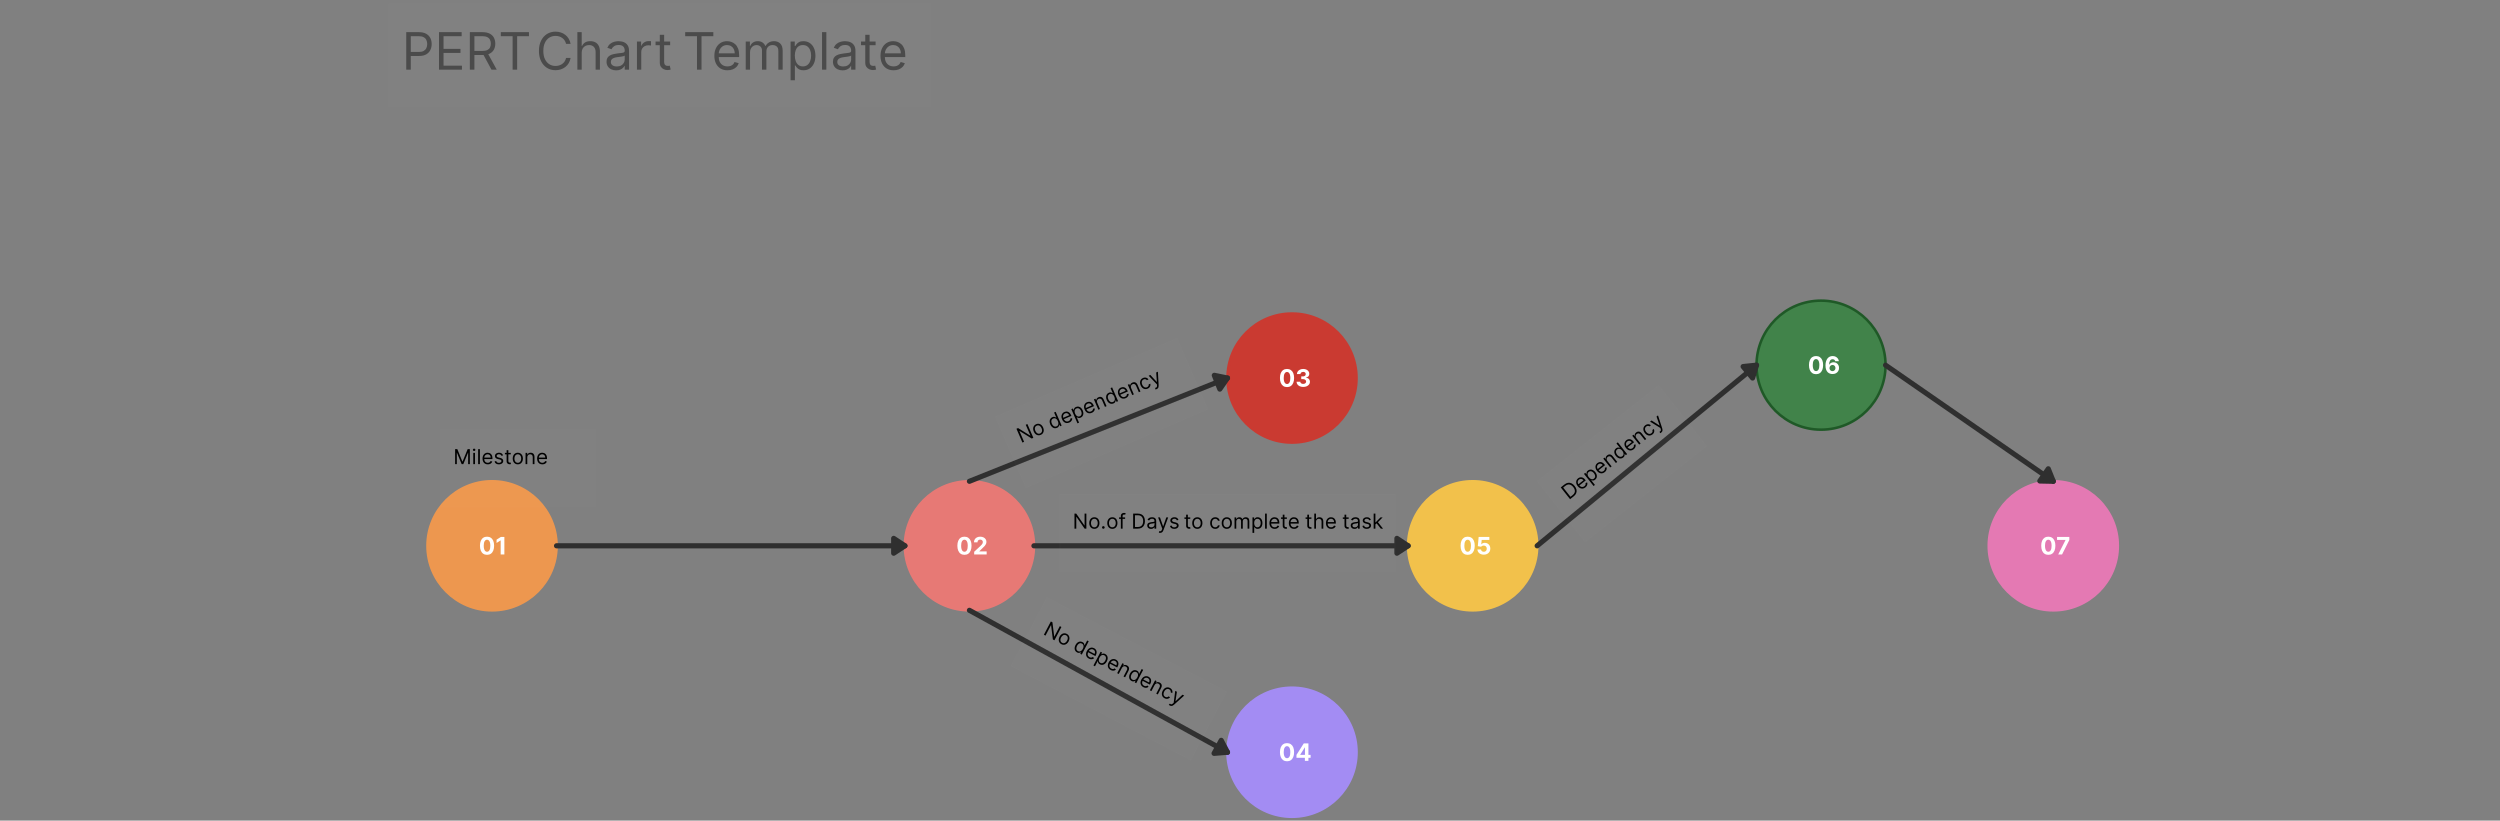 <svg width="2559" height="840" viewBox="0 0 2559 840" fill="none" xmlns="http://www.w3.org/2000/svg">
<rect x="0" y="0" width="2559" height="840" fill="#808080" stroke="none"/>
<path d="M503.626 624.716C540.098 624.716 569.664 595.15 569.664 558.678C569.664 522.207 540.098 492.641 503.626 492.641C467.154 492.641 437.588 522.207 437.588 558.678C437.588 595.15 467.154 624.716 503.626 624.716Z" fill="#ED974F" stroke="#ED974F" stroke-width="2.642" stroke-linecap="round" stroke-linejoin="round"/>
<path d="M498.53 567.921C497.025 567.915 495.729 567.545 494.643 566.809C493.563 566.074 492.732 565.009 492.148 563.614C491.57 562.219 491.284 560.541 491.29 558.58C491.29 556.624 491.579 554.958 492.157 553.581C492.74 552.203 493.572 551.155 494.652 550.438C495.738 549.714 497.03 549.352 498.53 549.352C500.03 549.352 501.32 549.714 502.4 550.438C503.486 551.161 504.32 552.212 504.904 553.589C505.488 554.961 505.777 556.624 505.771 558.58C505.771 560.547 505.479 562.228 504.895 563.623C504.318 565.018 503.489 566.083 502.409 566.818C501.329 567.554 500.036 567.921 498.53 567.921ZM498.53 564.778C499.558 564.778 500.378 564.262 500.991 563.229C501.603 562.196 501.907 560.646 501.901 558.58C501.901 557.22 501.761 556.087 501.481 555.183C501.207 554.278 500.816 553.598 500.308 553.143C499.806 552.688 499.213 552.46 498.53 552.46C497.509 552.46 496.692 552.971 496.079 553.992C495.466 555.014 495.157 556.543 495.151 558.58C495.151 559.957 495.288 561.107 495.563 562.029C495.843 562.946 496.237 563.634 496.744 564.095C497.252 564.551 497.848 564.778 498.53 564.778ZM516.275 549.597V567.527H512.484V553.195H512.379L508.273 555.769V552.407L512.711 549.597H516.275Z" fill="white"/>
<path d="M992.305 624.716C1028.78 624.716 1058.34 595.15 1058.34 558.678C1058.34 522.207 1028.78 492.641 992.305 492.641C955.834 492.641 926.268 522.207 926.268 558.678C926.268 595.15 955.834 624.716 992.305 624.716Z" fill="#E77975" stroke="#E77975" stroke-width="2.642" stroke-linecap="round" stroke-linejoin="round"/>
<path d="M987.21 567.921C985.704 567.915 984.409 567.545 983.323 566.809C982.243 566.074 981.411 565.009 980.828 563.614C980.25 562.219 979.964 560.541 979.97 558.58C979.97 556.624 980.259 554.958 980.837 553.581C981.42 552.203 982.252 551.155 983.332 550.438C984.417 549.714 985.71 549.352 987.21 549.352C988.71 549.352 990 549.714 991.08 550.438C992.165 551.161 993 552.212 993.584 553.589C994.167 554.961 994.456 556.624 994.451 558.58C994.451 560.547 994.159 562.228 993.575 563.623C992.997 565.018 992.168 566.083 991.089 566.818C990.009 567.554 988.716 567.921 987.21 567.921ZM987.21 564.778C988.237 564.778 989.057 564.262 989.67 563.229C990.283 562.196 990.587 560.646 990.581 558.58C990.581 557.22 990.441 556.087 990.161 555.183C989.886 554.278 989.495 553.598 988.987 553.143C988.485 552.688 987.893 552.46 987.21 552.46C986.189 552.46 985.372 552.971 984.759 553.992C984.146 555.014 983.837 556.543 983.831 558.58C983.831 559.957 983.968 561.107 984.242 562.029C984.522 562.946 984.916 563.634 985.424 564.095C985.932 564.551 986.527 564.778 987.21 564.778ZM997.154 567.527V564.796L1003.54 558.886C1004.08 558.361 1004.53 557.888 1004.9 557.468C1005.28 557.048 1005.56 556.636 1005.75 556.233C1005.94 555.825 1006.04 555.384 1006.04 554.911C1006.04 554.386 1005.92 553.934 1005.68 553.554C1005.44 553.169 1005.11 552.874 1004.7 552.67C1004.29 552.46 1003.82 552.355 1003.29 552.355C1002.74 552.355 1002.26 552.466 1001.86 552.688C1001.45 552.909 1001.13 553.228 1000.91 553.642C1000.69 554.056 1000.58 554.55 1000.58 555.122H996.979C996.979 553.948 997.244 552.93 997.775 552.066C998.306 551.202 999.051 550.534 1000.01 550.061C1000.97 549.588 1002.07 549.352 1003.32 549.352C1004.6 549.352 1005.72 549.58 1006.67 550.035C1007.63 550.484 1008.37 551.109 1008.9 551.908C1009.43 552.708 1009.7 553.624 1009.7 554.657C1009.7 555.335 1009.57 556.003 1009.3 556.662C1009.03 557.322 1008.56 558.054 1007.89 558.86C1007.21 559.66 1006.26 560.62 1005.02 561.74L1002.41 564.306V564.428H1009.94V567.527H997.154Z" fill="white"/>
<path d="M569.664 558.68H926.268" stroke="#2F2F2F" stroke-width="5.283" stroke-linecap="round" stroke-linejoin="round"/>
<path d="M926.267 558.68L914.782 551.086V566.275L926.267 558.68Z" fill="#2F2F2F" stroke="#2F2F2F" stroke-width="5.283" stroke-linecap="round" stroke-linejoin="round"/>
<path d="M1322.49 453.021C1358.97 453.021 1388.53 423.455 1388.53 386.983C1388.53 350.511 1358.97 320.945 1322.49 320.945C1286.02 320.945 1256.46 350.511 1256.46 386.983C1256.46 423.455 1286.02 453.021 1322.49 453.021Z" fill="#CA3A31" stroke="#CA3A31" stroke-width="2.642" stroke-linecap="round" stroke-linejoin="round"/>
<path d="M1317.4 396.226C1315.89 396.22 1314.6 395.85 1313.51 395.114C1312.43 394.379 1311.6 393.314 1311.02 391.919C1310.44 390.524 1310.15 388.846 1310.16 386.884C1310.16 384.929 1310.45 383.263 1311.02 381.885C1311.61 380.508 1312.44 379.46 1313.52 378.742C1314.61 378.019 1315.9 377.657 1317.4 377.657C1318.9 377.657 1320.19 378.019 1321.27 378.742C1322.35 379.466 1323.19 380.517 1323.77 381.894C1324.36 383.266 1324.64 384.929 1324.64 386.884C1324.64 388.851 1324.35 390.532 1323.76 391.927C1323.19 393.322 1322.36 394.387 1321.28 395.123C1320.2 395.858 1318.9 396.226 1317.4 396.226ZM1317.4 393.083C1318.43 393.083 1319.25 392.566 1319.86 391.533C1320.47 390.5 1320.78 388.951 1320.77 386.884C1320.77 385.524 1320.63 384.392 1320.35 383.487C1320.07 382.583 1319.68 381.903 1319.18 381.448C1318.67 380.992 1318.08 380.765 1317.4 380.765C1316.38 380.765 1315.56 381.275 1314.95 382.297C1314.33 383.318 1314.03 384.847 1314.02 386.884C1314.02 388.262 1314.16 389.412 1314.43 390.334C1314.71 391.25 1315.1 391.939 1315.61 392.4C1316.12 392.855 1316.72 393.083 1317.4 393.083ZM1333.97 396.077C1332.66 396.077 1331.5 395.852 1330.48 395.403C1329.46 394.948 1328.66 394.323 1328.07 393.529C1327.49 392.73 1327.18 391.808 1327.17 390.763H1330.98C1331.01 391.201 1331.15 391.586 1331.41 391.919C1331.68 392.245 1332.04 392.499 1332.48 392.68C1332.92 392.861 1333.42 392.952 1333.98 392.952C1334.56 392.952 1335.07 392.849 1335.51 392.645C1335.95 392.441 1336.3 392.158 1336.55 391.796C1336.8 391.434 1336.93 391.017 1336.93 390.544C1336.93 390.065 1336.79 389.642 1336.53 389.275C1336.26 388.901 1335.88 388.609 1335.39 388.399C1334.9 388.189 1334.31 388.084 1333.64 388.084H1331.96V385.3H1333.64C1334.21 385.3 1334.71 385.201 1335.15 385.002C1335.6 384.804 1335.94 384.529 1336.18 384.179C1336.43 383.823 1336.55 383.409 1336.55 382.936C1336.55 382.486 1336.44 382.093 1336.23 381.754C1336.02 381.41 1335.72 381.141 1335.34 380.949C1334.96 380.756 1334.51 380.66 1334 380.66C1333.49 380.66 1333.02 380.753 1332.6 380.94C1332.17 381.121 1331.83 381.38 1331.57 381.719C1331.31 382.057 1331.18 382.454 1331.16 382.91H1327.53C1327.54 381.877 1327.84 380.966 1328.41 380.178C1328.98 379.39 1329.75 378.774 1330.72 378.331C1331.7 377.881 1332.8 377.657 1334.02 377.657C1335.26 377.657 1336.34 377.881 1337.27 378.331C1338.2 378.78 1338.92 379.387 1339.43 380.152C1339.95 380.911 1340.21 381.763 1340.2 382.708C1340.21 383.712 1339.9 384.55 1339.27 385.221C1338.64 385.892 1337.83 386.318 1336.82 386.499V386.639C1338.14 386.809 1339.15 387.267 1339.84 388.014C1340.53 388.755 1340.87 389.683 1340.87 390.798C1340.87 391.819 1340.58 392.727 1339.98 393.521C1339.39 394.314 1338.58 394.939 1337.54 395.394C1336.5 395.85 1335.31 396.077 1333.97 396.077Z" fill="white"/>
<path d="M1322.49 836.036C1358.97 836.036 1388.53 806.47 1388.53 769.999C1388.53 733.527 1358.97 703.961 1322.49 703.961C1286.02 703.961 1256.46 733.527 1256.46 769.999C1256.46 806.47 1286.02 836.036 1322.49 836.036Z" fill="#A38CF3" stroke="#A38CF3" stroke-width="2.642" stroke-linecap="round" stroke-linejoin="round"/>
<path d="M1317.4 779.242C1315.89 779.236 1314.6 778.865 1313.51 778.13C1312.43 777.394 1311.6 776.329 1311.02 774.934C1310.44 773.539 1310.15 771.861 1310.16 769.9C1310.16 767.945 1310.45 766.278 1311.02 764.901C1311.61 763.523 1312.44 762.476 1313.52 761.758C1314.61 761.034 1315.9 760.672 1317.4 760.672C1318.9 760.672 1320.19 761.034 1321.27 761.758C1322.35 762.482 1323.19 763.532 1323.77 764.91C1324.36 766.281 1324.64 767.945 1324.64 769.9C1324.64 771.867 1324.35 773.548 1323.76 774.943C1323.19 776.338 1322.36 777.403 1321.28 778.139C1320.2 778.874 1318.9 779.242 1317.4 779.242ZM1317.4 776.099C1318.43 776.099 1319.25 775.582 1319.86 774.549C1320.47 773.516 1320.78 771.966 1320.77 769.9C1320.77 768.54 1320.63 767.408 1320.35 766.503C1320.07 765.598 1319.68 764.918 1319.18 764.463C1318.67 764.008 1318.08 763.78 1317.4 763.78C1316.38 763.78 1315.56 764.291 1314.95 765.312C1314.33 766.334 1314.03 767.863 1314.02 769.9C1314.02 771.277 1314.16 772.427 1314.43 773.35C1314.71 774.266 1315.1 774.955 1315.61 775.416C1316.12 775.871 1316.72 776.099 1317.4 776.099ZM1327.07 775.696V772.71L1334.56 760.917H1337.13V765.05H1335.61L1330.89 772.518V772.658H1341.53V775.696H1327.07ZM1335.68 778.848V774.785L1335.75 773.463V760.917H1339.3V778.848H1335.68Z" fill="white"/>
<path d="M992.306 492.641L1256.46 386.98" stroke="#2F2F2F" stroke-width="5.283" stroke-linecap="round" stroke-linejoin="round"/>
<path d="M1256.46 386.981L1242.97 384.195L1248.61 398.298L1256.46 386.981Z" fill="#2F2F2F" stroke="#2F2F2F" stroke-width="5.283" stroke-linecap="round" stroke-linejoin="round"/>
<path d="M992.306 624.719L1256.46 770.002" stroke="#2F2F2F" stroke-width="5.283" stroke-linecap="round" stroke-linejoin="round"/>
<path d="M1256.46 770.002L1250.05 757.812L1242.73 771.121L1256.46 770.002Z" fill="#2F2F2F" stroke="#2F2F2F" stroke-width="5.283" stroke-linecap="round" stroke-linejoin="round"/>
<path d="M1507.4 624.716C1543.87 624.716 1573.44 595.15 1573.44 558.678C1573.44 522.207 1543.87 492.641 1507.4 492.641C1470.93 492.641 1441.36 522.207 1441.36 558.678C1441.36 595.15 1470.93 624.716 1507.4 624.716Z" fill="#F2C14B" stroke="#F2C14B" stroke-width="2.642" stroke-linecap="round" stroke-linejoin="round"/>
<path d="M1502.3 567.921C1500.8 567.915 1499.5 567.545 1498.42 566.809C1497.34 566.074 1496.51 565.009 1495.92 563.614C1495.34 562.219 1495.06 560.541 1495.06 558.58C1495.06 556.624 1495.35 554.958 1495.93 553.581C1496.51 552.203 1497.35 551.155 1498.43 550.438C1499.51 549.714 1500.8 549.352 1502.3 549.352C1503.8 549.352 1505.09 549.714 1506.17 550.438C1507.26 551.161 1508.09 552.212 1508.68 553.589C1509.26 554.961 1509.55 556.624 1509.54 558.58C1509.54 560.547 1509.25 562.228 1508.67 563.623C1508.09 565.018 1507.26 566.083 1506.18 566.818C1505.1 567.554 1503.81 567.921 1502.3 567.921ZM1502.3 564.778C1503.33 564.778 1504.15 564.262 1504.76 563.229C1505.38 562.196 1505.68 560.646 1505.67 558.58C1505.67 557.22 1505.53 556.087 1505.25 555.183C1504.98 554.278 1504.59 553.598 1504.08 553.143C1503.58 552.688 1502.99 552.46 1502.3 552.46C1501.28 552.46 1500.47 552.971 1499.85 553.992C1499.24 555.014 1498.93 556.543 1498.92 558.58C1498.92 559.957 1499.06 561.107 1499.34 562.029C1499.62 562.946 1500.01 563.634 1500.52 564.095C1501.03 564.551 1501.62 564.778 1502.3 564.778ZM1518.8 567.772C1517.56 567.772 1516.46 567.545 1515.49 567.09C1514.52 566.634 1513.76 566.007 1513.19 565.207C1512.63 564.408 1512.33 563.491 1512.31 562.458H1515.99C1516.03 563.153 1516.32 563.716 1516.86 564.148C1517.4 564.58 1518.05 564.796 1518.8 564.796C1519.39 564.796 1519.92 564.664 1520.37 564.402C1520.83 564.133 1521.19 563.763 1521.45 563.29C1521.71 562.811 1521.84 562.263 1521.84 561.644C1521.84 561.014 1521.71 560.459 1521.44 559.981C1521.18 559.502 1520.81 559.128 1520.35 558.86C1519.88 558.591 1519.34 558.454 1518.74 558.448C1518.22 558.448 1517.71 558.556 1517.21 558.772C1516.72 558.988 1516.34 559.283 1516.06 559.657L1512.69 559.053L1513.54 549.597H1524.5V552.696H1516.67L1516.2 557.188H1516.31C1516.62 556.744 1517.1 556.376 1517.74 556.085C1518.37 555.793 1519.09 555.647 1519.87 555.647C1520.95 555.647 1521.92 555.901 1522.76 556.408C1523.61 556.916 1524.28 557.614 1524.77 558.501C1525.26 559.382 1525.5 560.398 1525.49 561.548C1525.5 562.756 1525.22 563.83 1524.65 564.77C1524.09 565.703 1523.31 566.439 1522.3 566.976C1521.29 567.507 1520.13 567.772 1518.8 567.772Z" fill="white"/>
<path d="M1058.34 558.68H1441.36" stroke="#2F2F2F" stroke-width="5.283" stroke-linecap="round" stroke-linejoin="round"/>
<path d="M1441.36 558.68L1429.88 551.086V566.275L1441.36 558.68Z" fill="#2F2F2F" stroke="#2F2F2F" stroke-width="5.283" stroke-linecap="round" stroke-linejoin="round"/>
<path d="M1864 439.81C1900.48 439.81 1930.04 410.244 1930.04 373.772C1930.04 337.3 1900.48 307.734 1864 307.734C1827.53 307.734 1797.97 337.3 1797.97 373.772C1797.97 410.244 1827.53 439.81 1864 439.81Z" fill="#41834A" stroke="#1F5927" stroke-width="2.642" stroke-linecap="round" stroke-linejoin="round"/>
<path d="M1858.91 383.015C1857.4 383.009 1856.11 382.639 1855.02 381.903C1853.94 381.168 1853.11 380.103 1852.53 378.708C1851.95 377.313 1851.66 375.635 1851.67 373.673C1851.67 371.718 1851.96 370.052 1852.53 368.674C1853.12 367.297 1853.95 366.249 1855.03 365.531C1856.12 364.808 1857.41 364.446 1858.91 364.446C1860.41 364.446 1861.7 364.808 1862.78 365.531C1863.86 366.255 1864.7 367.306 1865.28 368.683C1865.87 370.055 1866.15 371.718 1866.15 373.673C1866.15 375.64 1865.86 377.321 1865.27 378.716C1864.7 380.111 1863.87 381.177 1862.79 381.912C1861.71 382.647 1860.41 383.015 1858.91 383.015ZM1858.91 379.872C1859.94 379.872 1860.76 379.355 1861.37 378.322C1861.98 377.289 1862.28 375.74 1862.28 373.673C1862.28 372.314 1862.14 371.181 1861.86 370.277C1861.58 369.372 1861.19 368.692 1860.69 368.237C1860.18 367.781 1859.59 367.554 1858.91 367.554C1857.89 367.554 1857.07 368.064 1856.46 369.086C1855.84 370.107 1855.53 371.636 1855.53 373.673C1855.53 375.051 1855.67 376.201 1855.94 377.123C1856.22 378.039 1856.61 378.728 1857.12 379.189C1857.63 379.644 1858.23 379.872 1858.91 379.872ZM1875.73 382.866C1874.81 382.86 1873.92 382.706 1873.06 382.402C1872.21 382.099 1871.45 381.606 1870.77 380.923C1870.09 380.24 1869.56 379.335 1869.16 378.209C1868.77 377.082 1868.57 375.699 1868.57 374.059C1868.58 372.553 1868.75 371.207 1869.09 370.023C1869.43 368.832 1869.92 367.822 1870.56 366.993C1871.2 366.165 1871.97 365.534 1872.86 365.102C1873.75 364.665 1874.76 364.446 1875.86 364.446C1877.06 364.446 1878.12 364.679 1879.03 365.146C1879.95 365.607 1880.69 366.235 1881.24 367.028C1881.8 367.822 1882.14 368.712 1882.26 369.699H1878.52C1878.37 369.074 1878.07 368.584 1877.6 368.228C1877.13 367.872 1876.55 367.694 1875.86 367.694C1874.7 367.694 1873.81 368.202 1873.2 369.217C1872.6 370.233 1872.3 371.613 1872.28 373.358H1872.41C1872.67 372.827 1873.04 372.375 1873.49 372.001C1873.95 371.622 1874.48 371.333 1875.06 371.135C1875.65 370.93 1876.27 370.828 1876.92 370.828C1877.99 370.828 1878.93 371.079 1879.76 371.581C1880.59 372.077 1881.24 372.76 1881.72 373.63C1882.2 374.499 1882.44 375.495 1882.44 376.615C1882.44 377.829 1882.16 378.909 1881.59 379.855C1881.03 380.8 1880.25 381.541 1879.24 382.078C1878.23 382.609 1877.06 382.872 1875.73 382.866ZM1875.72 379.89C1876.3 379.89 1876.82 379.749 1877.28 379.469C1877.74 379.189 1878.11 378.81 1878.37 378.331C1878.63 377.853 1878.76 377.316 1878.76 376.72C1878.76 376.125 1878.63 375.591 1878.37 375.118C1878.11 374.645 1877.76 374.269 1877.3 373.989C1876.85 373.709 1876.33 373.568 1875.74 373.568C1875.3 373.568 1874.9 373.65 1874.53 373.814C1874.16 373.977 1873.83 374.205 1873.55 374.496C1873.28 374.788 1873.06 375.127 1872.91 375.512C1872.75 375.891 1872.67 376.297 1872.67 376.729C1872.67 377.307 1872.8 377.835 1873.06 378.314C1873.33 378.792 1873.69 379.175 1874.15 379.461C1874.61 379.747 1875.13 379.89 1875.72 379.89Z" fill="white"/>
<path d="M1573.44 558.679L1797.97 373.773" stroke="#2F2F2F" stroke-width="5.283" stroke-linecap="round" stroke-linejoin="round"/>
<path d="M1797.97 373.773L1784.27 375.212L1793.93 386.937L1797.97 373.773Z" fill="#2F2F2F" stroke="#2F2F2F" stroke-width="5.283" stroke-linecap="round" stroke-linejoin="round"/>
<path d="M2101.74 624.716C2138.21 624.716 2167.78 595.15 2167.78 558.678C2167.78 522.207 2138.21 492.641 2101.74 492.641C2065.27 492.641 2035.7 522.207 2035.7 558.678C2035.7 595.15 2065.27 624.716 2101.74 624.716Z" fill="#E479B3" stroke="#E479B3" stroke-width="2.642" stroke-linecap="round" stroke-linejoin="round"/>
<path d="M2096.64 567.921C2095.14 567.915 2093.84 567.545 2092.76 566.809C2091.68 566.074 2090.85 565.009 2090.26 563.614C2089.68 562.219 2089.4 560.541 2089.4 558.58C2089.4 556.624 2089.69 554.958 2090.27 553.581C2090.85 552.203 2091.69 551.155 2092.77 550.438C2093.85 549.714 2095.14 549.352 2096.64 549.352C2098.14 549.352 2099.43 549.714 2100.51 550.438C2101.6 551.161 2102.43 552.212 2103.02 553.589C2103.6 554.961 2103.89 556.624 2103.88 558.58C2103.88 560.547 2103.59 562.228 2103.01 563.623C2102.43 565.018 2101.6 566.083 2100.52 566.818C2099.44 567.554 2098.15 567.921 2096.64 567.921ZM2096.64 564.778C2097.67 564.778 2098.49 564.262 2099.1 563.229C2099.72 562.196 2100.02 560.646 2100.01 558.58C2100.01 557.22 2099.87 556.087 2099.59 555.183C2099.32 554.278 2098.93 553.598 2098.42 553.143C2097.92 552.688 2097.33 552.46 2096.64 552.46C2095.62 552.46 2094.81 552.971 2094.19 553.992C2093.58 555.014 2093.27 556.543 2093.26 558.58C2093.26 559.957 2093.4 561.107 2093.68 562.029C2093.96 562.946 2094.35 563.634 2094.86 564.095C2095.37 564.551 2095.96 564.778 2096.64 564.778ZM2106.81 567.527L2114.25 552.819V552.696H2105.59V549.597H2118.17V552.74L2110.73 567.527H2106.81Z" fill="white"/>
<mask id="mask0_762_8626" style="mask-type:luminance" maskUnits="userSpaceOnUse" x="1906" y="350" width="220" height="167">
<path d="M2125.51 350H1906.27V516.415H2125.51V350Z" fill="white"/>
</mask>
<g mask="url(#mask0_762_8626)">
<path d="M1930.04 373.773L2101.74 492.641" stroke="#2F2F2F" stroke-width="5.283" stroke-linecap="round" stroke-linejoin="round"/>
<path d="M2101.74 492.641L2096.62 479.859L2087.97 492.347L2101.74 492.641Z" fill="#2F2F2F" stroke="#2F2F2F" stroke-width="5.283" stroke-linecap="round" stroke-linejoin="round"/>
</g>
<path d="M609.286 439.812H450.796V519.058H609.286V439.812Z" fill="white" fill-opacity="0.01" stroke="white" stroke-opacity="0.01" stroke-width="1.321"/>
<path d="M465.864 459.709H468.086L473.309 472.467H473.489L478.712 459.709H480.933V475.078H479.192V463.401H479.042L474.239 475.078H472.558L467.756 463.401H467.605V475.078H465.864V459.709ZM484.424 475.078V463.552H486.195V475.078H484.424ZM485.325 461.63C484.98 461.63 484.682 461.513 484.432 461.278C484.187 461.043 484.064 460.76 484.064 460.43C484.064 460.1 484.187 459.817 484.432 459.582C484.682 459.347 484.98 459.229 485.325 459.229C485.67 459.229 485.965 459.347 486.21 459.582C486.461 459.817 486.586 460.1 486.586 460.43C486.586 460.76 486.461 461.043 486.21 461.278C485.965 461.513 485.67 461.63 485.325 461.63ZM491.21 459.709V475.078H489.439V459.709H491.21ZM499.287 475.318C498.176 475.318 497.218 475.073 496.413 474.583C495.612 474.088 494.994 473.397 494.559 472.512C494.129 471.621 493.914 470.586 493.914 469.405C493.914 468.224 494.129 467.184 494.559 466.283C494.994 465.378 495.6 464.672 496.375 464.167C497.155 463.657 498.066 463.401 499.107 463.401C499.707 463.401 500.3 463.502 500.885 463.702C501.47 463.902 502.003 464.227 502.484 464.677C502.964 465.122 503.347 465.713 503.632 466.448C503.917 467.184 504.059 468.089 504.059 469.165V469.915H495.174V468.384H502.258C502.258 467.734 502.128 467.154 501.868 466.643C501.613 466.133 501.248 465.73 500.773 465.435C500.302 465.14 499.747 464.992 499.107 464.992C498.401 464.992 497.791 465.167 497.276 465.518C496.765 465.863 496.373 466.313 496.097 466.868C495.822 467.424 495.685 468.019 495.685 468.654V469.675C495.685 470.546 495.835 471.283 496.135 471.889C496.44 472.489 496.863 472.947 497.403 473.262C497.943 473.572 498.571 473.727 499.287 473.727C499.752 473.727 500.172 473.662 500.547 473.532C500.928 473.397 501.255 473.197 501.53 472.932C501.806 472.662 502.018 472.327 502.168 471.926L503.879 472.407C503.699 472.987 503.397 473.497 502.971 473.937C502.546 474.373 502.021 474.713 501.395 474.958C500.77 475.198 500.067 475.318 499.287 475.318ZM514.918 466.133L513.327 466.583C513.227 466.318 513.08 466.06 512.884 465.81C512.694 465.555 512.434 465.345 512.104 465.18C511.774 465.015 511.351 464.932 510.836 464.932C510.13 464.932 509.543 465.095 509.072 465.42C508.607 465.74 508.374 466.148 508.374 466.643C508.374 467.084 508.534 467.431 508.855 467.686C509.175 467.942 509.675 468.154 510.356 468.324L512.067 468.745C513.097 468.995 513.865 469.377 514.37 469.893C514.876 470.403 515.128 471.061 515.128 471.866C515.128 472.527 514.938 473.117 514.558 473.637C514.183 474.158 513.657 474.568 512.982 474.868C512.307 475.168 511.521 475.318 510.626 475.318C509.45 475.318 508.477 475.063 507.707 474.553C506.936 474.043 506.448 473.297 506.243 472.317L507.924 471.896C508.084 472.517 508.387 472.982 508.832 473.292C509.282 473.602 509.87 473.757 510.596 473.757C511.421 473.757 512.077 473.582 512.562 473.232C513.052 472.877 513.297 472.452 513.297 471.956C513.297 471.556 513.157 471.221 512.877 470.951C512.597 470.676 512.167 470.47 511.586 470.335L509.665 469.885C508.61 469.635 507.834 469.247 507.339 468.722C506.849 468.192 506.603 467.529 506.603 466.733C506.603 466.083 506.786 465.508 507.151 465.007C507.521 464.507 508.024 464.114 508.66 463.829C509.3 463.544 510.025 463.401 510.836 463.401C511.976 463.401 512.872 463.652 513.522 464.152C514.178 464.652 514.643 465.313 514.918 466.133ZM522.807 463.552V465.052H516.834V463.552H522.807ZM518.575 460.79H520.346V471.776C520.346 472.277 520.418 472.652 520.563 472.902C520.713 473.147 520.903 473.312 521.134 473.397C521.369 473.477 521.616 473.517 521.876 473.517C522.072 473.517 522.232 473.507 522.357 473.487C522.482 473.462 522.582 473.442 522.657 473.427L523.017 475.018C522.897 475.063 522.729 475.108 522.514 475.153C522.299 475.203 522.027 475.228 521.696 475.228C521.196 475.228 520.706 475.121 520.226 474.906C519.75 474.69 519.355 474.363 519.04 473.922C518.73 473.482 518.575 472.927 518.575 472.257V460.79ZM530.03 475.318C528.989 475.318 528.076 475.071 527.291 474.575C526.51 474.08 525.9 473.387 525.46 472.497C525.025 471.606 524.807 470.566 524.807 469.375C524.807 468.174 525.025 467.126 525.46 466.231C525.9 465.335 526.51 464.64 527.291 464.144C528.076 463.649 528.989 463.401 530.03 463.401C531.07 463.401 531.981 463.649 532.761 464.144C533.547 464.64 534.157 465.335 534.593 466.231C535.033 467.126 535.253 468.174 535.253 469.375C535.253 470.566 535.033 471.606 534.593 472.497C534.157 473.387 533.547 474.08 532.761 474.575C531.981 475.071 531.07 475.318 530.03 475.318ZM530.03 473.727C530.82 473.727 531.471 473.525 531.981 473.12C532.491 472.714 532.869 472.181 533.114 471.521C533.359 470.861 533.482 470.145 533.482 469.375C533.482 468.604 533.359 467.887 533.114 467.221C532.869 466.556 532.491 466.018 531.981 465.608C531.471 465.197 530.82 464.992 530.03 464.992C529.239 464.992 528.589 465.197 528.079 465.608C527.568 466.018 527.191 466.556 526.946 467.221C526.7 467.887 526.578 468.604 526.578 469.375C526.578 470.145 526.7 470.861 526.946 471.521C527.191 472.181 527.568 472.714 528.079 473.12C528.589 473.525 529.239 473.727 530.03 473.727ZM539.727 468.144V475.078H537.956V463.552H539.667V465.353H539.817C540.088 464.767 540.498 464.297 541.048 463.942C541.598 463.582 542.309 463.401 543.179 463.401C543.96 463.401 544.643 463.562 545.228 463.882C545.813 464.197 546.269 464.677 546.594 465.323C546.919 465.963 547.082 466.773 547.082 467.754V475.078H545.311V467.874C545.311 466.968 545.075 466.263 544.605 465.758C544.135 465.248 543.489 464.992 542.669 464.992C542.104 464.992 541.598 465.115 541.153 465.36C540.713 465.605 540.365 465.963 540.11 466.433C539.855 466.903 539.727 467.474 539.727 468.144ZM555.151 475.318C554.04 475.318 553.082 475.073 552.276 474.583C551.476 474.088 550.858 473.397 550.423 472.512C549.993 471.621 549.777 470.586 549.777 469.405C549.777 468.224 549.993 467.184 550.423 466.283C550.858 465.378 551.463 464.672 552.239 464.167C553.019 463.657 553.93 463.401 554.97 463.401C555.571 463.401 556.164 463.502 556.749 463.702C557.334 463.902 557.867 464.227 558.347 464.677C558.828 465.122 559.21 465.713 559.495 466.448C559.781 467.184 559.923 468.089 559.923 469.165V469.915H551.038V468.384H558.122C558.122 467.734 557.992 467.154 557.732 466.643C557.477 466.133 557.112 465.73 556.636 465.435C556.166 465.14 555.611 464.992 554.97 464.992C554.265 464.992 553.655 465.167 553.139 465.518C552.629 465.863 552.236 466.313 551.961 466.868C551.686 467.424 551.548 468.019 551.548 468.654V469.675C551.548 470.546 551.699 471.283 551.999 471.889C552.304 472.489 552.727 472.947 553.267 473.262C553.807 473.572 554.435 473.727 555.151 473.727C555.616 473.727 556.036 473.662 556.411 473.532C556.791 473.397 557.119 473.197 557.394 472.932C557.669 472.662 557.882 472.327 558.032 471.926L559.743 472.407C559.563 472.987 559.26 473.497 558.835 473.937C558.41 474.373 557.885 474.713 557.259 474.958C556.634 475.198 555.931 475.318 555.151 475.318Z" fill="black"/>
<path d="M1204.89 346.138L1018.72 426.605L1050.16 499.347L1236.33 418.879L1204.89 346.138Z" fill="white" fill-opacity="0.01" stroke="white" stroke-opacity="0.01" stroke-width="1.321"/>
<path d="M1051.63 434.051L1057.73 448.158L1056.08 448.873L1043.6 441.12L1043.47 441.18L1048.25 452.256L1046.55 452.994L1040.45 438.887L1042.1 438.173L1054.62 445.941L1054.75 445.882L1049.95 434.778L1051.63 434.051ZM1065.32 445.138C1064.37 445.551 1063.43 445.686 1062.51 445.543C1061.6 445.398 1060.77 445.004 1060.01 444.361C1059.26 443.717 1058.64 442.848 1058.17 441.755C1057.69 440.653 1057.48 439.605 1057.52 438.61C1057.57 437.613 1057.86 436.733 1058.37 435.968C1058.9 435.202 1059.64 434.612 1060.59 434.199C1061.55 433.787 1062.48 433.653 1063.4 433.797C1064.31 433.94 1065.15 434.336 1065.9 434.986C1066.66 435.633 1067.28 436.508 1067.76 437.61C1068.23 438.703 1068.44 439.745 1068.39 440.737C1068.35 441.727 1068.06 442.606 1067.54 443.372C1067.02 444.136 1066.28 444.725 1065.32 445.138ZM1064.69 443.678C1065.42 443.364 1065.93 442.92 1066.24 442.345C1066.55 441.771 1066.68 441.132 1066.65 440.429C1066.61 439.725 1066.44 439.02 1066.13 438.313C1065.83 437.605 1065.43 436.995 1064.94 436.482C1064.45 435.968 1063.89 435.624 1063.26 435.45C1062.63 435.276 1061.95 435.346 1061.23 435.66C1060.5 435.973 1059.98 436.42 1059.68 436.999C1059.37 437.578 1059.24 438.221 1059.28 438.929C1059.32 439.638 1059.49 440.345 1059.8 441.052C1060.1 441.759 1060.5 442.368 1060.99 442.876C1061.47 443.385 1062.03 443.724 1062.66 443.894C1063.29 444.063 1063.97 443.991 1064.69 443.678Z" fill="black"/>
<path d="M1081.94 437.958C1081.05 438.339 1080.18 438.453 1079.31 438.299C1078.44 438.141 1077.64 437.736 1076.91 437.083C1076.17 436.426 1075.56 435.537 1075.07 434.416C1074.59 433.305 1074.37 432.258 1074.4 431.276C1074.42 430.294 1074.68 429.433 1075.17 428.694C1075.65 427.955 1076.34 427.393 1077.23 427.008C1077.92 426.71 1078.52 426.589 1079.02 426.646C1079.52 426.696 1079.94 426.821 1080.27 427.019C1080.61 427.21 1080.88 427.372 1081.08 427.504L1081.22 427.444L1078.97 422.237L1080.59 421.534L1086.69 435.641L1085.12 436.32L1084.42 434.694L1084.22 434.778C1084.19 435.022 1084.12 435.339 1084.03 435.728C1083.93 436.113 1083.73 436.508 1083.42 436.915C1083.11 437.316 1082.62 437.664 1081.94 437.958ZM1081.52 436.402C1082.18 436.12 1082.65 435.712 1082.96 435.178C1083.26 434.639 1083.4 434.016 1083.37 433.308C1083.34 432.596 1083.15 431.841 1082.8 431.042C1082.46 430.252 1082.05 429.61 1081.56 429.117C1081.08 428.62 1080.54 428.303 1079.94 428.167C1079.35 428.026 1078.72 428.099 1078.06 428.384C1077.37 428.682 1076.87 429.107 1076.57 429.659C1076.26 430.205 1076.13 430.828 1076.16 431.529C1076.19 432.223 1076.37 432.942 1076.69 433.686C1077.01 434.439 1077.42 435.074 1077.92 435.59C1078.42 436.099 1078.97 436.437 1079.58 436.603C1080.2 436.763 1080.85 436.696 1081.52 436.402ZM1094.42 432.559C1093.4 433 1092.43 433.155 1091.49 433.024C1090.56 432.887 1089.72 432.499 1088.97 431.859C1088.22 431.212 1087.61 430.347 1087.15 429.263C1086.68 428.179 1086.46 427.139 1086.5 426.142C1086.54 425.138 1086.81 424.25 1087.33 423.479C1087.84 422.7 1088.57 422.105 1089.53 421.692C1090.08 421.454 1090.66 421.31 1091.28 421.262C1091.9 421.213 1092.52 421.3 1093.14 421.523C1093.75 421.741 1094.34 422.131 1094.89 422.693C1095.45 423.255 1095.94 424.029 1096.36 425.017L1096.66 425.705L1088.51 429.231L1087.9 427.826L1094.4 425.015C1094.14 424.418 1093.79 423.937 1093.35 423.572C1092.91 423.205 1092.42 422.98 1091.87 422.898C1091.32 422.813 1090.75 422.898 1090.16 423.152C1089.51 423.432 1089.02 423.835 1088.69 424.361C1088.36 424.88 1088.18 425.45 1088.14 426.068C1088.11 426.687 1088.22 427.288 1088.47 427.872L1088.88 428.808C1089.22 429.607 1089.65 430.225 1090.17 430.662C1090.69 431.092 1091.26 431.344 1091.88 431.419C1092.5 431.489 1093.14 431.382 1093.79 431.099C1094.22 430.914 1094.58 430.687 1094.87 430.419C1095.17 430.144 1095.39 429.831 1095.54 429.478C1095.68 429.121 1095.74 428.729 1095.72 428.302L1097.48 428.064C1097.55 428.668 1097.47 429.256 1097.26 429.829C1097.04 430.398 1096.69 430.918 1096.22 431.391C1095.74 431.86 1095.14 432.249 1094.42 432.559ZM1102.9 433.343L1096.61 418.795L1098.18 418.116L1098.91 419.797L1099.1 419.714C1099.14 419.478 1099.2 419.173 1099.29 418.797C1099.38 418.414 1099.58 418.024 1099.88 417.626C1100.18 417.222 1100.68 416.871 1101.37 416.573C1102.26 416.188 1103.14 416.071 1104.02 416.223C1104.89 416.374 1105.69 416.776 1106.43 417.429C1107.16 418.082 1107.77 418.964 1108.25 420.075C1108.73 421.195 1108.96 422.249 1108.94 423.236C1108.91 424.218 1108.65 425.08 1108.17 425.822C1107.69 426.559 1107.01 427.118 1106.13 427.499C1105.45 427.793 1104.85 427.916 1104.35 427.868C1103.84 427.815 1103.41 427.691 1103.07 427.497C1102.72 427.299 1102.45 427.129 1102.24 426.987L1102.11 427.047L1104.52 432.64L1102.9 433.343ZM1100.49 423.394C1100.84 424.193 1101.26 424.848 1101.76 425.357C1102.26 425.862 1102.8 426.19 1103.4 426.339C1104 426.485 1104.62 426.416 1105.28 426.134C1105.95 425.841 1106.44 425.416 1106.74 424.862C1107.05 424.3 1107.18 423.665 1107.15 422.955C1107.11 422.238 1106.94 421.503 1106.61 420.75C1106.29 420.006 1105.88 419.385 1105.4 418.888C1104.91 418.383 1104.36 418.056 1103.75 417.905C1103.15 417.748 1102.5 417.819 1101.81 418.117C1101.15 418.402 1100.66 418.81 1100.36 419.34C1100.05 419.865 1099.91 420.476 1099.94 421.172C1099.97 421.864 1100.15 422.605 1100.49 423.394ZM1117.53 422.568C1116.51 423.009 1115.54 423.164 1114.6 423.033C1113.67 422.896 1112.83 422.508 1112.08 421.868C1111.33 421.221 1110.72 420.356 1110.26 419.272C1109.79 418.189 1109.57 417.148 1109.61 416.151C1109.65 415.147 1109.92 414.259 1110.44 413.488C1110.95 412.71 1111.68 412.114 1112.64 411.701C1113.19 411.463 1113.77 411.319 1114.39 411.271C1115.01 411.222 1115.63 411.309 1116.25 411.532C1116.86 411.75 1117.45 412.14 1118 412.702C1118.56 413.264 1119.05 414.038 1119.47 415.026L1119.77 415.715L1111.61 419.24L1111.01 417.835L1117.51 415.024C1117.25 414.427 1116.9 413.946 1116.46 413.581C1116.02 413.214 1115.53 412.989 1114.98 412.907C1114.43 412.822 1113.86 412.907 1113.27 413.161C1112.62 413.441 1112.13 413.844 1111.8 414.37C1111.47 414.889 1111.29 415.459 1111.25 416.078C1111.22 416.696 1111.33 417.298 1111.58 417.881L1111.99 418.817C1112.33 419.617 1112.76 420.234 1113.28 420.671C1113.8 421.101 1114.37 421.353 1114.99 421.428C1115.61 421.498 1116.25 421.392 1116.9 421.108C1117.33 420.923 1117.69 420.697 1117.98 420.428C1118.28 420.153 1118.5 419.84 1118.65 419.487C1118.79 419.13 1118.85 418.738 1118.83 418.311L1120.59 418.073C1120.66 418.677 1120.58 419.266 1120.37 419.838C1120.15 420.407 1119.8 420.927 1119.33 421.401C1118.85 421.869 1118.25 422.258 1117.53 422.568ZM1123.17 412.317L1125.92 418.682L1124.29 419.385L1119.72 408.804L1121.29 408.125L1122 409.779L1122.14 409.719C1122.16 409.075 1122.35 408.48 1122.71 407.936C1123.07 407.387 1123.65 406.939 1124.45 406.594C1125.17 406.284 1125.86 406.16 1126.52 406.222C1127.19 406.279 1127.79 406.539 1128.35 407.002C1128.9 407.461 1129.37 408.141 1129.76 409.041L1132.67 415.763L1131.04 416.466L1128.18 409.854C1127.82 409.022 1127.33 408.468 1126.7 408.191C1126.06 407.909 1125.37 407.931 1124.62 408.257C1124.1 408.481 1123.68 408.794 1123.37 409.196C1123.06 409.596 1122.89 410.062 1122.84 410.595C1122.79 411.128 1122.9 411.702 1123.17 412.317ZM1139.73 412.972C1138.85 413.354 1137.97 413.467 1137.11 413.314C1136.24 413.156 1135.43 412.75 1134.7 412.098C1133.96 411.44 1133.35 410.552 1132.87 409.431C1132.39 408.32 1132.16 407.273 1132.19 406.291C1132.22 405.309 1132.47 404.448 1132.96 403.709C1133.45 402.969 1134.14 402.407 1135.03 402.022C1135.72 401.724 1136.31 401.604 1136.81 401.661C1137.31 401.711 1137.73 401.835 1138.07 402.033C1138.4 402.225 1138.67 402.386 1138.87 402.518L1139.01 402.459L1136.76 397.251L1138.38 396.549L1144.48 410.656L1142.91 411.334L1142.21 409.709L1142.02 409.792C1141.98 410.037 1141.92 410.354 1141.82 410.743C1141.73 411.127 1141.52 411.523 1141.22 411.929C1140.9 412.331 1140.41 412.679 1139.73 412.972ZM1139.32 411.417C1139.97 411.135 1140.45 410.727 1140.75 410.192C1141.05 409.653 1141.19 409.03 1141.16 408.323C1141.13 407.611 1140.94 406.855 1140.6 406.056C1140.26 405.266 1139.84 404.625 1139.36 404.132C1138.87 403.634 1138.33 403.317 1137.74 403.181C1137.14 403.041 1136.51 403.113 1135.85 403.399C1135.16 403.697 1134.67 404.122 1134.36 404.674C1134.06 405.219 1133.92 405.843 1133.95 406.543C1133.98 407.238 1134.16 407.957 1134.48 408.701C1134.81 409.454 1135.22 410.088 1135.71 410.604C1136.21 411.114 1136.77 411.452 1137.38 411.618C1137.99 411.778 1138.64 411.711 1139.32 411.417ZM1152.22 407.573C1151.2 408.014 1150.22 408.169 1149.29 408.039C1148.36 407.902 1147.51 407.513 1146.76 406.873C1146.02 406.227 1145.41 405.362 1144.94 404.278C1144.47 403.194 1144.25 402.154 1144.29 401.156C1144.33 400.152 1144.61 399.265 1145.12 398.493C1145.63 397.715 1146.37 397.119 1147.32 396.707C1147.87 396.468 1148.46 396.325 1149.07 396.276C1149.69 396.228 1150.31 396.315 1150.93 396.537C1151.55 396.756 1152.13 397.146 1152.69 397.707C1153.24 398.269 1153.73 399.044 1154.16 400.031L1154.45 400.72L1146.3 404.246L1145.69 402.841L1152.19 400.03C1151.94 399.433 1151.59 398.952 1151.14 398.586C1150.71 398.219 1150.21 397.994 1149.66 397.912C1149.11 397.828 1148.54 397.913 1147.95 398.167C1147.31 398.447 1146.82 398.85 1146.48 399.376C1146.15 399.895 1145.97 400.464 1145.94 401.083C1145.9 401.702 1146.01 402.303 1146.27 402.886L1146.67 403.823C1147.02 404.622 1147.45 405.24 1147.96 405.676C1148.48 406.106 1149.05 406.359 1149.67 406.434C1150.29 406.504 1150.93 406.397 1151.59 406.113C1152.01 405.929 1152.37 405.702 1152.67 405.434C1152.96 405.159 1153.18 404.845 1153.33 404.493C1153.48 404.135 1153.54 403.743 1153.52 403.316L1155.28 403.078C1155.34 403.683 1155.27 404.271 1155.05 404.844C1154.83 405.412 1154.49 405.933 1154.01 406.406C1153.53 406.875 1152.93 407.264 1152.22 407.573ZM1157.85 397.323L1160.6 403.687L1158.98 404.39L1154.4 393.81L1155.97 393.131L1156.69 394.784L1156.82 394.724C1156.84 394.08 1157.03 393.486 1157.39 392.941C1157.76 392.392 1158.34 391.945 1159.14 391.599C1159.85 391.29 1160.54 391.166 1161.21 391.227C1161.87 391.284 1162.48 391.545 1163.03 392.008C1163.59 392.467 1164.06 393.146 1164.45 394.046L1167.35 400.769L1165.73 401.472L1162.87 394.859C1162.51 394.028 1162.01 393.474 1161.38 393.197C1160.75 392.915 1160.05 392.937 1159.3 393.262C1158.78 393.487 1158.36 393.8 1158.05 394.201C1157.75 394.601 1157.57 395.067 1157.52 395.6C1157.47 396.133 1157.58 396.707 1157.85 397.323ZM1174.72 397.847C1173.72 398.276 1172.77 398.411 1171.85 398.252C1170.93 398.093 1170.1 397.686 1169.36 397.031C1168.62 396.376 1168.02 395.52 1167.56 394.464C1167.1 393.39 1166.89 392.356 1166.93 391.363C1166.97 390.364 1167.24 389.478 1167.76 388.707C1168.27 387.929 1169 387.333 1169.96 386.92C1170.7 386.599 1171.43 386.447 1172.15 386.464C1172.87 386.482 1173.52 386.656 1174.12 386.987C1174.71 387.318 1175.2 387.795 1175.58 388.416L1173.95 389.119C1173.62 388.69 1173.16 388.382 1172.57 388.195C1171.99 388.001 1171.33 388.059 1170.62 388.369C1169.98 388.643 1169.5 389.048 1169.17 389.585C1168.83 390.116 1168.66 390.737 1168.65 391.449C1168.65 392.155 1168.82 392.907 1169.16 393.706C1169.52 394.524 1169.95 395.18 1170.47 395.675C1171 396.168 1171.57 396.48 1172.19 396.61C1172.81 396.739 1173.44 396.665 1174.08 396.387C1174.51 396.204 1174.86 395.965 1175.14 395.669C1175.42 395.373 1175.62 395.036 1175.74 394.657C1175.86 394.278 1175.89 393.874 1175.82 393.445L1177.45 392.742C1177.62 393.406 1177.64 394.067 1177.49 394.724C1177.35 395.375 1177.05 395.975 1176.58 396.525C1176.12 397.069 1175.5 397.509 1174.72 397.847ZM1183.92 398.315C1183.64 398.434 1183.39 398.518 1183.15 398.565C1182.92 398.617 1182.75 398.64 1182.65 398.635L1182.45 397.023C1182.88 396.954 1183.25 396.839 1183.54 396.681C1183.83 396.522 1184.04 396.271 1184.17 395.926C1184.31 395.584 1184.36 395.102 1184.32 394.479L1184.27 393.521L1175.76 384.578L1177.52 383.815L1184.09 390.984L1184.2 390.936L1183.47 381.242L1185.23 380.48L1185.98 394.545C1186.02 395.179 1185.96 395.739 1185.82 396.226C1185.68 396.718 1185.45 397.137 1185.13 397.482C1184.81 397.825 1184.41 398.103 1183.92 398.315Z" fill="black"/>
<path d="M1255.62 707.991L1071.55 611.508L1034.76 681.696L1218.83 778.179L1255.62 707.991Z" fill="white" fill-opacity="0.01" stroke="white" stroke-opacity="0.01" stroke-width="1.321"/>
<path d="M1086.45 641.783L1079.32 655.395L1077.72 654.559L1075.91 639.983L1075.78 639.914L1070.17 650.601L1068.53 649.737L1075.66 636.125L1077.26 636.961L1079.08 651.577L1079.22 651.647L1084.83 640.933L1086.45 641.783ZM1086.44 659.399C1085.52 658.916 1084.83 658.272 1084.36 657.469C1083.9 656.668 1083.68 655.771 1083.7 654.778C1083.73 653.787 1084.02 652.765 1084.57 651.71C1085.13 650.646 1085.81 649.819 1086.61 649.228C1087.42 648.639 1088.28 648.307 1089.2 648.23C1090.13 648.156 1091.05 648.361 1091.97 648.844C1092.9 649.327 1093.59 649.969 1094.05 650.77C1094.51 651.573 1094.73 652.472 1094.7 653.468C1094.68 654.465 1094.38 655.496 1093.83 656.559C1093.27 657.614 1092.6 658.433 1091.79 659.018C1090.99 659.604 1090.13 659.935 1089.21 660.009C1088.28 660.085 1087.36 659.882 1086.44 659.399ZM1087.18 657.99C1087.88 658.357 1088.55 658.479 1089.19 658.357C1089.83 658.235 1090.41 657.938 1090.94 657.467C1091.46 656.996 1091.9 656.419 1092.26 655.737C1092.62 655.055 1092.84 654.362 1092.93 653.659C1093.02 652.956 1092.94 652.304 1092.68 651.704C1092.42 651.103 1091.94 650.62 1091.24 650.253C1090.54 649.886 1089.86 649.766 1089.22 649.892C1088.58 650.019 1087.99 650.32 1087.47 650.795C1086.94 651.271 1086.5 651.85 1086.14 652.532C1085.79 653.214 1085.56 653.905 1085.47 654.604C1085.38 655.302 1085.47 655.95 1085.73 656.546C1086 657.141 1086.48 657.623 1087.18 657.99Z" fill="black"/>
<path d="M1102.47 667.801C1101.62 667.355 1100.98 666.746 1100.56 665.975C1100.13 665.199 1099.94 664.321 1099.99 663.339C1100.04 662.353 1100.34 661.32 1100.91 660.239C1101.47 659.166 1102.14 658.332 1102.93 657.736C1103.71 657.14 1104.54 656.799 1105.42 656.713C1106.3 656.627 1107.17 656.809 1108.03 657.26C1108.7 657.608 1109.16 657.994 1109.43 658.418C1109.71 658.839 1109.87 659.243 1109.93 659.629C1110 660.013 1110.04 660.323 1110.06 660.561L1110.19 660.631L1112.83 655.606L1114.4 656.428L1107.26 670.04L1105.75 669.246L1106.57 667.678L1106.38 667.58C1106.17 667.706 1105.88 667.855 1105.52 668.027C1105.16 668.194 1104.73 668.286 1104.22 668.301C1103.71 668.311 1103.13 668.144 1102.47 667.801ZM1103.42 666.503C1104.05 666.833 1104.67 666.948 1105.28 666.847C1105.88 666.742 1106.45 666.457 1106.99 665.99C1107.52 665.52 1107.99 664.899 1108.4 664.128C1108.8 663.365 1109.03 662.64 1109.11 661.953C1109.19 661.261 1109.1 660.641 1108.83 660.095C1108.57 659.543 1108.12 659.101 1107.48 658.766C1106.81 658.418 1106.17 658.298 1105.55 658.407C1104.93 658.514 1104.36 658.8 1103.84 659.264C1103.32 659.726 1102.87 660.316 1102.49 661.034C1102.11 661.761 1101.88 662.479 1101.79 663.189C1101.71 663.897 1101.79 664.541 1102.05 665.121C1102.31 665.698 1102.77 666.159 1103.42 666.503ZM1114.52 674.117C1113.54 673.601 1112.8 672.939 1112.32 672.131C1111.84 671.321 1111.61 670.422 1111.64 669.436C1111.67 668.447 1111.96 667.43 1112.51 666.385C1113.06 665.339 1113.73 664.517 1114.53 663.919C1115.34 663.319 1116.2 662.975 1117.12 662.888C1118.05 662.798 1118.97 662.995 1119.89 663.478C1120.43 663.757 1120.91 664.12 1121.33 664.569C1121.76 665.018 1122.08 665.554 1122.29 666.176C1122.51 666.793 1122.58 667.493 1122.49 668.277C1122.4 669.061 1122.11 669.929 1121.61 670.882L1121.26 671.547L1113.39 667.422L1114.1 666.066L1120.37 669.355C1120.68 668.778 1120.83 668.204 1120.84 667.631C1120.85 667.061 1120.71 666.535 1120.43 666.053C1120.15 665.573 1119.72 665.184 1119.16 664.887C1118.53 664.56 1117.91 664.431 1117.29 664.502C1116.68 664.571 1116.12 664.788 1115.62 665.152C1115.12 665.516 1114.72 665.979 1114.43 666.542L1113.95 667.446C1113.55 668.217 1113.34 668.94 1113.32 669.616C1113.31 670.289 1113.48 670.891 1113.81 671.421C1114.14 671.946 1114.63 672.375 1115.26 672.707C1115.67 672.923 1116.08 673.061 1116.47 673.12C1116.87 673.177 1117.25 673.152 1117.62 673.044C1117.99 672.933 1118.33 672.735 1118.65 672.45L1119.94 673.67C1119.51 674.1 1119.01 674.411 1118.43 674.604C1117.85 674.792 1117.22 674.85 1116.56 674.776C1115.89 674.699 1115.21 674.479 1114.52 674.117ZM1119.24 681.199L1126.6 667.161L1128.11 667.955L1127.26 669.577L1127.45 669.674C1127.66 669.558 1127.94 669.415 1128.28 669.247C1128.64 669.077 1129.07 668.985 1129.56 668.97C1130.07 668.952 1130.66 669.118 1131.32 669.466C1132.18 669.917 1132.83 670.529 1133.26 671.303C1133.69 672.076 1133.88 672.954 1133.83 673.935C1133.79 674.917 1133.48 675.944 1132.92 677.016C1132.35 678.097 1131.68 678.938 1130.9 679.538C1130.12 680.134 1129.29 680.479 1128.41 680.571C1127.53 680.66 1126.67 680.481 1125.81 680.035C1125.16 679.692 1124.69 679.308 1124.41 678.884C1124.13 678.456 1123.96 678.046 1123.89 677.656C1123.83 677.261 1123.79 676.94 1123.77 676.693L1123.64 676.624L1120.81 682.021L1119.24 681.199ZM1125.46 673.074C1125.06 673.845 1124.82 674.584 1124.73 675.292C1124.65 675.995 1124.74 676.627 1125 677.187C1125.27 677.742 1125.71 678.185 1126.34 678.515C1127 678.858 1127.63 678.972 1128.25 678.857C1128.88 678.739 1129.46 678.443 1129.99 677.97C1130.53 677.495 1130.99 676.894 1131.37 676.167C1131.74 675.449 1131.97 674.744 1132.05 674.052C1132.14 673.358 1132.05 672.726 1131.78 672.157C1131.52 671.586 1131.06 671.126 1130.4 670.778C1129.76 670.444 1129.14 670.324 1128.53 670.42C1127.93 670.512 1127.37 670.787 1126.85 671.247C1126.32 671.703 1125.86 672.311 1125.46 673.074ZM1136.82 685.804C1135.84 685.289 1135.1 684.627 1134.62 683.819C1134.14 683.008 1133.91 682.11 1133.94 681.124C1133.97 680.135 1134.26 679.118 1134.81 678.072C1135.36 677.027 1136.03 676.205 1136.83 675.607C1137.63 675.007 1138.5 674.663 1139.42 674.576C1140.35 674.486 1141.27 674.683 1142.19 675.166C1142.73 675.444 1143.2 675.808 1143.63 676.257C1144.06 676.706 1144.38 677.242 1144.59 677.863C1144.81 678.481 1144.88 679.181 1144.79 679.965C1144.7 680.749 1144.41 681.617 1143.91 682.57L1143.56 683.234L1135.69 679.11L1136.4 677.754L1142.67 681.042C1142.97 680.466 1143.13 679.892 1143.14 679.319C1143.15 678.749 1143.01 678.222 1142.73 677.74C1142.45 677.261 1142.02 676.872 1141.46 676.575C1140.83 676.247 1140.21 676.119 1139.59 676.19C1138.98 676.259 1138.42 676.475 1137.92 676.839C1137.42 677.204 1137.02 677.667 1136.72 678.23L1136.25 679.134C1135.85 679.905 1135.64 680.628 1135.62 681.304C1135.61 681.977 1135.78 682.579 1136.11 683.109C1136.44 683.634 1136.93 684.063 1137.56 684.395C1137.97 684.611 1138.37 684.749 1138.77 684.808C1139.17 684.864 1139.55 684.839 1139.92 684.732C1140.29 684.621 1140.63 684.422 1140.95 684.138L1142.24 685.357C1141.81 685.788 1141.31 686.099 1140.73 686.292C1140.15 686.48 1139.52 686.537 1138.86 686.464C1138.19 686.386 1137.51 686.167 1136.82 685.804ZM1148.33 683.738L1145.12 689.88L1143.55 689.058L1148.9 678.848L1150.41 679.643L1149.58 681.238L1149.71 681.308C1150.22 680.915 1150.8 680.689 1151.46 680.629C1152.11 680.566 1152.82 680.736 1153.59 681.14C1154.28 681.502 1154.82 681.961 1155.19 682.517C1155.56 683.067 1155.74 683.704 1155.73 684.427C1155.72 685.145 1155.48 685.938 1155.03 686.807L1151.63 693.294L1150.06 692.472L1153.4 686.091C1153.83 685.289 1153.94 684.555 1153.76 683.889C1153.58 683.219 1153.13 682.693 1152.4 682.312C1151.9 682.05 1151.4 681.924 1150.89 681.934C1150.39 681.947 1149.91 682.103 1149.47 682.401C1149.02 682.699 1148.65 683.145 1148.33 683.738ZM1158.24 697.029C1157.39 696.584 1156.75 695.975 1156.32 695.204C1155.9 694.428 1155.71 693.55 1155.76 692.568C1155.8 691.582 1156.11 690.549 1156.68 689.467C1157.24 688.395 1157.91 687.561 1158.69 686.965C1159.47 686.369 1160.31 686.028 1161.19 685.942C1162.07 685.856 1162.94 686.038 1163.8 686.488C1164.46 686.837 1164.93 687.223 1165.2 687.646C1165.48 688.068 1165.64 688.472 1165.7 688.858C1165.76 689.242 1165.81 689.552 1165.83 689.79L1165.96 689.86L1168.6 684.835L1170.16 685.657L1163.03 699.269L1161.51 698.475L1162.34 696.906L1162.15 696.809C1161.94 696.935 1161.65 697.083 1161.29 697.256C1160.93 697.423 1160.5 697.515 1159.99 697.529C1159.48 697.54 1158.89 697.373 1158.24 697.029ZM1159.19 695.732C1159.82 696.062 1160.44 696.176 1161.04 696.076C1161.65 695.971 1162.22 695.686 1162.75 695.219C1163.29 694.748 1163.76 694.127 1164.16 693.356C1164.56 692.594 1164.8 691.869 1164.88 691.182C1164.96 690.489 1164.87 689.87 1164.6 689.323C1164.33 688.772 1163.88 688.33 1163.25 687.995C1162.58 687.647 1161.94 687.527 1161.32 687.636C1160.7 687.743 1160.13 688.028 1159.6 688.493C1159.08 688.955 1158.64 689.545 1158.26 690.263C1157.88 690.99 1157.64 691.708 1157.56 692.418C1157.47 693.126 1157.56 693.769 1157.81 694.349C1158.08 694.927 1158.53 695.388 1159.19 695.732ZM1170.29 703.345C1169.31 702.83 1168.57 702.168 1168.09 701.36C1167.61 700.549 1167.38 699.651 1167.41 698.665C1167.44 697.676 1167.73 696.659 1168.28 695.613C1168.82 694.568 1169.5 693.746 1170.3 693.148C1171.1 692.548 1171.97 692.204 1172.89 692.117C1173.82 692.027 1174.74 692.224 1175.66 692.707C1176.19 692.986 1176.67 693.349 1177.1 693.798C1177.52 694.247 1177.84 694.783 1178.06 695.404C1178.28 696.022 1178.34 696.722 1178.26 697.506C1178.17 698.29 1177.87 699.158 1177.37 700.111L1177.03 700.775L1169.16 696.651L1169.87 695.295L1176.14 698.583C1176.44 698.007 1176.6 697.433 1176.6 696.86C1176.61 696.29 1176.48 695.764 1176.19 695.281C1175.91 694.802 1175.49 694.413 1174.92 694.116C1174.3 693.788 1173.68 693.66 1173.06 693.731C1172.45 693.8 1171.89 694.017 1171.39 694.381C1170.89 694.745 1170.49 695.208 1170.19 695.771L1169.72 696.675C1169.31 697.446 1169.11 698.169 1169.09 698.845C1169.08 699.518 1169.24 700.12 1169.58 700.65C1169.91 701.175 1170.39 701.604 1171.03 701.936C1171.44 702.152 1171.84 702.29 1172.24 702.349C1172.63 702.406 1173.02 702.38 1173.38 702.273C1173.75 702.162 1174.1 701.964 1174.42 701.679L1175.71 702.898C1175.28 703.329 1174.78 703.64 1174.19 703.833C1173.62 704.021 1172.99 704.078 1172.32 704.005C1171.66 703.928 1170.98 703.708 1170.29 703.345ZM1181.8 701.28L1178.58 707.421L1177.01 706.599L1182.37 696.39L1183.88 697.184L1183.04 698.779L1183.18 698.849C1183.69 698.456 1184.27 698.23 1184.92 698.171C1185.58 698.107 1186.29 698.277 1187.06 698.681C1187.75 699.044 1188.28 699.502 1188.65 700.058C1189.02 700.609 1189.21 701.245 1189.19 701.968C1189.18 702.686 1188.95 703.479 1188.5 704.348L1185.1 710.835L1183.53 710.013L1186.87 703.632C1187.29 702.83 1187.41 702.096 1187.23 701.43C1187.05 700.76 1186.6 700.234 1185.87 699.854C1185.37 699.591 1184.87 699.465 1184.36 699.476C1183.85 699.488 1183.38 699.644 1182.94 699.942C1182.49 700.24 1182.11 700.686 1181.8 701.28ZM1192 714.724C1191.04 714.222 1190.34 713.564 1189.88 712.75C1189.43 711.936 1189.22 711.034 1189.27 710.046C1189.31 709.058 1189.6 708.054 1190.13 707.035C1190.68 705.998 1191.35 705.183 1192.14 704.59C1192.95 703.994 1193.81 703.653 1194.73 703.565C1195.66 703.475 1196.58 703.672 1197.5 704.155C1198.22 704.531 1198.8 705.003 1199.24 705.571C1199.67 706.139 1199.95 706.758 1200.07 707.43C1200.18 708.101 1200.12 708.779 1199.87 709.464L1198.31 708.641C1198.43 708.113 1198.38 707.562 1198.16 706.987C1197.94 706.41 1197.48 705.94 1196.79 705.578C1196.18 705.258 1195.56 705.136 1194.93 705.214C1194.31 705.289 1193.72 705.547 1193.16 705.989C1192.61 706.428 1192.13 707.033 1191.73 707.804C1191.32 708.593 1191.08 709.345 1191.02 710.06C1190.97 710.777 1191.08 711.417 1191.37 711.98C1191.66 712.545 1192.12 712.99 1192.74 713.315C1193.15 713.528 1193.55 713.651 1193.96 713.684C1194.37 713.716 1194.75 713.66 1195.12 713.515C1195.49 713.37 1195.82 713.137 1196.12 712.815L1197.69 713.638C1197.28 714.194 1196.78 714.622 1196.17 714.921C1195.58 715.219 1194.92 715.359 1194.2 715.343C1193.49 715.325 1192.75 715.119 1192 714.724ZM1197.42 722.175C1197.16 722.036 1196.93 721.889 1196.75 721.736C1196.56 721.587 1196.44 721.472 1196.38 721.39L1197.5 720.216C1197.83 720.514 1198.15 720.726 1198.45 720.852C1198.76 720.979 1199.09 720.984 1199.44 720.868C1199.79 720.758 1200.2 720.494 1200.66 720.075L1201.37 719.431L1202.97 707.19L1204.67 708.082L1203.23 717.694L1203.33 717.75L1210.42 711.092L1212.12 711.983L1201.65 721.41C1201.18 721.835 1200.71 722.145 1200.24 722.34C1199.77 722.539 1199.3 722.623 1198.83 722.592C1198.37 722.562 1197.9 722.424 1197.42 722.175Z" fill="black"/>
<path d="M1428.15 505.848H1084.76V585.093H1428.15V505.848Z" fill="white" fill-opacity="0.01" stroke="white" stroke-opacity="0.01" stroke-width="1.321"/>
<path d="M1112.01 525.744V541.113H1110.21L1101.84 529.046H1101.69V541.113H1099.83V525.744H1101.63L1110.03 537.841H1110.18V525.744H1112.01ZM1120.18 541.353C1119.14 541.353 1118.23 541.106 1117.44 540.61C1116.66 540.115 1116.05 539.422 1115.61 538.532C1115.18 537.641 1114.96 536.601 1114.96 535.41C1114.96 534.209 1115.18 533.161 1115.61 532.266C1116.05 531.37 1116.66 530.675 1117.44 530.18C1118.23 529.684 1119.14 529.437 1120.18 529.437C1121.22 529.437 1122.13 529.684 1122.91 530.18C1123.7 530.675 1124.31 531.37 1124.74 532.266C1125.18 533.161 1125.4 534.209 1125.4 535.41C1125.4 536.601 1125.18 537.641 1124.74 538.532C1124.31 539.422 1123.7 540.115 1122.91 540.61C1122.13 541.106 1121.22 541.353 1120.18 541.353ZM1120.18 539.763C1120.97 539.763 1121.62 539.56 1122.13 539.155C1122.64 538.749 1123.02 538.217 1123.26 537.556C1123.51 536.896 1123.63 536.18 1123.63 535.41C1123.63 534.64 1123.51 533.922 1123.26 533.256C1123.02 532.591 1122.64 532.053 1122.13 531.643C1121.62 531.233 1120.97 531.028 1120.18 531.028C1119.39 531.028 1118.74 531.233 1118.23 531.643C1117.72 532.053 1117.34 532.591 1117.1 533.256C1116.85 533.922 1116.73 534.64 1116.73 535.41C1116.73 536.18 1116.85 536.896 1117.1 537.556C1117.34 538.217 1117.72 538.749 1118.23 539.155C1118.74 539.56 1119.39 539.763 1120.18 539.763ZM1129.4 541.233C1129.03 541.233 1128.71 541.101 1128.44 540.836C1128.18 540.57 1128.05 540.253 1128.05 539.883C1128.05 539.512 1128.18 539.195 1128.44 538.93C1128.71 538.664 1129.03 538.532 1129.4 538.532C1129.77 538.532 1130.09 538.664 1130.35 538.93C1130.62 539.195 1130.75 539.512 1130.75 539.883C1130.75 540.128 1130.69 540.353 1130.56 540.558C1130.44 540.763 1130.28 540.928 1130.07 541.053C1129.87 541.173 1129.65 541.233 1129.4 541.233ZM1138.61 541.353C1137.57 541.353 1136.66 541.106 1135.87 540.61C1135.09 540.115 1134.48 539.422 1134.04 538.532C1133.6 537.641 1133.39 536.601 1133.39 535.41C1133.39 534.209 1133.6 533.161 1134.04 532.266C1134.48 531.37 1135.09 530.675 1135.87 530.18C1136.66 529.684 1137.57 529.437 1138.61 529.437C1139.65 529.437 1140.56 529.684 1141.34 530.18C1142.13 530.675 1142.74 531.37 1143.17 532.266C1143.61 533.161 1143.83 534.209 1143.83 535.41C1143.83 536.601 1143.61 537.641 1143.17 538.532C1142.74 539.422 1142.13 540.115 1141.34 540.61C1140.56 541.106 1139.65 541.353 1138.61 541.353ZM1138.61 539.763C1139.4 539.763 1140.05 539.56 1140.56 539.155C1141.07 538.749 1141.45 538.217 1141.69 537.556C1141.94 536.896 1142.06 536.18 1142.06 535.41C1142.06 534.64 1141.94 533.922 1141.69 533.256C1141.45 532.591 1141.07 532.053 1140.56 531.643C1140.05 531.233 1139.4 531.028 1138.61 531.028C1137.82 531.028 1137.17 531.233 1136.66 531.643C1136.15 532.053 1135.77 532.591 1135.52 533.256C1135.28 533.922 1135.16 534.64 1135.16 535.41C1135.16 536.18 1135.28 536.896 1135.52 537.556C1135.77 538.217 1136.15 538.749 1136.66 539.155C1137.17 539.56 1137.82 539.763 1138.61 539.763ZM1151.67 529.587V531.088H1145.45V529.587H1151.67ZM1147.32 541.113V527.996C1147.32 527.335 1147.47 526.785 1147.78 526.345C1148.09 525.905 1148.49 525.574 1148.99 525.354C1149.48 525.134 1150.01 525.024 1150.56 525.024C1150.99 525.024 1151.35 525.059 1151.62 525.129C1151.9 525.199 1152.1 525.264 1152.24 525.324L1151.73 526.855C1151.64 526.825 1151.51 526.788 1151.35 526.743C1151.2 526.698 1150.99 526.675 1150.74 526.675C1150.15 526.675 1149.73 526.823 1149.47 527.118C1149.21 527.413 1149.09 527.846 1149.09 528.416V541.113H1147.32Z" fill="black"/>
<path d="M1164.63 541.113H1159.89V525.744H1164.84C1166.33 525.744 1167.61 526.052 1168.67 526.668C1169.73 527.278 1170.54 528.156 1171.11 529.302C1171.67 530.442 1171.96 531.808 1171.96 533.399C1171.96 535 1171.67 536.378 1171.1 537.534C1170.53 538.684 1169.7 539.57 1168.61 540.19C1167.52 540.806 1166.19 541.113 1164.63 541.113ZM1161.75 539.462H1164.51C1165.78 539.462 1166.83 539.217 1167.67 538.727C1168.51 538.237 1169.13 537.539 1169.54 536.633C1169.95 535.728 1170.15 534.65 1170.15 533.399C1170.15 532.158 1169.95 531.09 1169.55 530.195C1169.14 529.294 1168.54 528.604 1167.73 528.123C1166.92 527.638 1165.92 527.395 1164.72 527.395H1161.75V539.462ZM1178.23 541.383C1177.5 541.383 1176.84 541.246 1176.24 540.971C1175.64 540.691 1175.17 540.288 1174.82 539.763C1174.47 539.232 1174.3 538.592 1174.3 537.841C1174.3 537.181 1174.43 536.646 1174.69 536.235C1174.95 535.82 1175.29 535.495 1175.73 535.26C1176.17 535.025 1176.65 534.85 1177.17 534.735C1177.7 534.615 1178.23 534.52 1178.77 534.449C1179.47 534.359 1180.04 534.292 1180.47 534.247C1180.91 534.197 1181.23 534.114 1181.43 533.999C1181.64 533.884 1181.74 533.684 1181.74 533.399V533.339C1181.74 532.598 1181.54 532.023 1181.13 531.613C1180.73 531.203 1180.12 530.998 1179.31 530.998C1178.46 530.998 1177.8 531.183 1177.32 531.553C1176.84 531.923 1176.5 532.318 1176.31 532.738L1174.63 532.138C1174.93 531.438 1175.33 530.892 1175.83 530.502C1176.33 530.107 1176.88 529.832 1177.48 529.677C1178.08 529.517 1178.67 529.437 1179.25 529.437C1179.62 529.437 1180.04 529.482 1180.53 529.572C1181.01 529.657 1181.48 529.834 1181.93 530.104C1182.38 530.375 1182.76 530.782 1183.06 531.328C1183.36 531.873 1183.51 532.603 1183.51 533.519V541.113H1181.74V539.552H1181.65C1181.53 539.803 1181.33 540.07 1181.05 540.355C1180.77 540.641 1180.4 540.883 1179.93 541.083C1179.47 541.283 1178.9 541.383 1178.23 541.383ZM1178.5 539.793C1179.2 539.793 1179.79 539.655 1180.27 539.38C1180.76 539.105 1181.12 538.749 1181.37 538.314C1181.62 537.879 1181.74 537.421 1181.74 536.941V535.32C1181.67 535.41 1181.5 535.493 1181.25 535.568C1181 535.638 1180.71 535.7 1180.38 535.755C1180.05 535.805 1179.73 535.85 1179.42 535.89C1179.12 535.925 1178.87 535.955 1178.68 535.98C1178.22 536.04 1177.79 536.138 1177.39 536.273C1176.99 536.403 1176.67 536.601 1176.43 536.866C1176.19 537.126 1176.07 537.481 1176.07 537.931C1176.07 538.547 1176.3 539.012 1176.75 539.327C1177.21 539.637 1177.79 539.793 1178.5 539.793ZM1187.47 545.436C1187.17 545.436 1186.9 545.411 1186.67 545.361C1186.43 545.316 1186.27 545.271 1186.18 545.226L1186.63 543.665C1187.06 543.775 1187.44 543.815 1187.77 543.785C1188.1 543.755 1188.4 543.607 1188.65 543.342C1188.91 543.082 1189.15 542.659 1189.36 542.074L1189.69 541.173L1185.43 529.587H1187.35L1190.53 538.772H1190.65L1193.84 529.587H1195.76L1190.86 542.794C1190.64 543.39 1190.37 543.882 1190.05 544.273C1189.72 544.668 1189.34 544.96 1188.91 545.151C1188.49 545.341 1188.01 545.436 1187.47 545.436ZM1206.26 532.168L1204.67 532.618C1204.57 532.353 1204.42 532.096 1204.23 531.845C1204.04 531.59 1203.78 531.38 1203.45 531.215C1203.11 531.05 1202.69 530.967 1202.18 530.967C1201.47 530.967 1200.88 531.13 1200.41 531.455C1199.95 531.775 1199.72 532.183 1199.72 532.678C1199.72 533.119 1199.88 533.466 1200.2 533.722C1200.52 533.977 1201.02 534.189 1201.7 534.359L1203.41 534.78C1204.44 535.03 1205.21 535.413 1205.71 535.928C1206.22 536.438 1206.47 537.096 1206.47 537.901C1206.47 538.562 1206.28 539.152 1205.9 539.672C1205.52 540.193 1205 540.603 1204.32 540.903C1203.65 541.203 1202.86 541.353 1201.97 541.353C1200.79 541.353 1199.82 541.098 1199.05 540.588C1198.28 540.078 1197.79 539.332 1197.58 538.352L1199.27 537.931C1199.43 538.552 1199.73 539.017 1200.17 539.327C1200.62 539.637 1201.21 539.793 1201.94 539.793C1202.76 539.793 1203.42 539.617 1203.9 539.267C1204.39 538.912 1204.64 538.487 1204.64 537.991C1204.64 537.591 1204.5 537.256 1204.22 536.986C1203.94 536.711 1203.51 536.506 1202.93 536.371L1201.01 535.92C1199.95 535.67 1199.18 535.282 1198.68 534.757C1198.19 534.227 1197.94 533.564 1197.94 532.769C1197.94 532.118 1198.13 531.543 1198.49 531.043C1198.86 530.542 1199.37 530.15 1200 529.864C1200.64 529.579 1201.37 529.437 1202.18 529.437C1203.32 529.437 1204.21 529.687 1204.86 530.187C1205.52 530.687 1205.98 531.348 1206.26 532.168Z" fill="black"/>
<path d="M1218.35 529.587V531.088H1212.38V529.587H1218.35ZM1214.12 526.825H1215.89V537.811C1215.89 538.312 1215.96 538.687 1216.11 538.937C1216.26 539.182 1216.45 539.347 1216.68 539.432C1216.91 539.512 1217.16 539.552 1217.42 539.552C1217.61 539.552 1217.77 539.542 1217.9 539.522C1218.02 539.497 1218.12 539.477 1218.2 539.462L1218.56 541.053C1218.44 541.098 1218.27 541.143 1218.06 541.188C1217.84 541.238 1217.57 541.263 1217.24 541.263C1216.74 541.263 1216.25 541.156 1215.77 540.941C1215.29 540.726 1214.9 540.398 1214.58 539.958C1214.27 539.517 1214.12 538.962 1214.12 538.292V526.825ZM1225.57 541.353C1224.53 541.353 1223.62 541.106 1222.83 540.61C1222.05 540.115 1221.44 539.422 1221 538.532C1220.57 537.641 1220.35 536.601 1220.35 535.41C1220.35 534.209 1220.57 533.161 1221 532.266C1221.44 531.37 1222.05 530.675 1222.83 530.18C1223.62 529.684 1224.53 529.437 1225.57 529.437C1226.61 529.437 1227.52 529.684 1228.3 530.18C1229.09 530.675 1229.7 531.37 1230.14 532.266C1230.58 533.161 1230.8 534.209 1230.8 535.41C1230.8 536.601 1230.58 537.641 1230.14 538.532C1229.7 539.422 1229.09 540.115 1228.3 540.61C1227.52 541.106 1226.61 541.353 1225.57 541.353ZM1225.57 539.763C1226.36 539.763 1227.01 539.56 1227.52 539.155C1228.03 538.749 1228.41 538.217 1228.66 537.556C1228.9 536.896 1229.02 536.18 1229.02 535.41C1229.02 534.64 1228.9 533.922 1228.66 533.256C1228.41 532.591 1228.03 532.053 1227.52 531.643C1227.01 531.233 1226.36 531.028 1225.57 531.028C1224.78 531.028 1224.13 531.233 1223.62 531.643C1223.11 532.053 1222.73 532.591 1222.49 533.256C1222.24 533.922 1222.12 534.64 1222.12 535.41C1222.12 536.18 1222.24 536.896 1222.49 537.556C1222.73 538.217 1223.11 538.749 1223.62 539.155C1224.13 539.56 1224.78 539.763 1225.57 539.763Z" fill="black"/>
<path d="M1243.94 541.353C1242.86 541.353 1241.93 541.098 1241.15 540.588C1240.37 540.078 1239.77 539.375 1239.35 538.479C1238.93 537.584 1238.72 536.561 1238.72 535.41C1238.72 534.239 1238.93 533.206 1239.36 532.311C1239.8 531.41 1240.4 530.707 1241.18 530.202C1241.96 529.692 1242.87 529.437 1243.91 529.437C1244.72 529.437 1245.45 529.587 1246.1 529.887C1246.75 530.187 1247.28 530.607 1247.7 531.148C1248.11 531.688 1248.37 532.318 1248.47 533.039H1246.7C1246.57 532.513 1246.27 532.048 1245.8 531.643C1245.34 531.233 1244.72 531.028 1243.94 531.028C1243.25 531.028 1242.64 531.208 1242.12 531.568C1241.61 531.923 1241.21 532.426 1240.92 533.076C1240.63 533.722 1240.49 534.479 1240.49 535.35C1240.49 536.24 1240.63 537.016 1240.91 537.676C1241.19 538.337 1241.59 538.849 1242.11 539.215C1242.63 539.58 1243.24 539.763 1243.94 539.763C1244.4 539.763 1244.82 539.682 1245.19 539.522C1245.57 539.362 1245.89 539.132 1246.15 538.832C1246.41 538.532 1246.59 538.172 1246.7 537.751H1248.47C1248.37 538.432 1248.12 539.045 1247.73 539.59C1247.34 540.13 1246.82 540.56 1246.18 540.881C1245.54 541.196 1244.79 541.353 1243.94 541.353ZM1255.74 541.353C1254.7 541.353 1253.79 541.106 1253 540.61C1252.22 540.115 1251.61 539.422 1251.17 538.532C1250.74 537.641 1250.52 536.601 1250.52 535.41C1250.52 534.209 1250.74 533.161 1251.17 532.266C1251.61 531.37 1252.22 530.675 1253 530.18C1253.79 529.684 1254.7 529.437 1255.74 529.437C1256.78 529.437 1257.69 529.684 1258.48 530.18C1259.26 530.675 1259.87 531.37 1260.31 532.266C1260.75 533.161 1260.97 534.209 1260.97 535.41C1260.97 536.601 1260.75 537.641 1260.31 538.532C1259.87 539.422 1259.26 540.115 1258.48 540.61C1257.69 541.106 1256.78 541.353 1255.74 541.353ZM1255.74 539.763C1256.53 539.763 1257.18 539.56 1257.69 539.155C1258.2 538.749 1258.58 538.217 1258.83 537.556C1259.07 536.896 1259.2 536.18 1259.2 535.41C1259.2 534.64 1259.07 533.922 1258.83 533.256C1258.58 532.591 1258.2 532.053 1257.69 531.643C1257.18 531.233 1256.53 531.028 1255.74 531.028C1254.95 531.028 1254.3 531.233 1253.79 531.643C1253.28 532.053 1252.9 532.591 1252.66 533.256C1252.41 533.922 1252.29 534.64 1252.29 535.41C1252.29 536.18 1252.41 536.896 1252.66 537.556C1252.9 538.217 1253.28 538.749 1253.79 539.155C1254.3 539.56 1254.95 539.763 1255.74 539.763ZM1263.67 541.113V529.587H1265.38V531.388H1265.53C1265.77 530.772 1266.16 530.295 1266.69 529.954C1267.23 529.609 1267.87 529.437 1268.62 529.437C1269.38 529.437 1270.02 529.609 1270.52 529.954C1271.03 530.295 1271.43 530.772 1271.71 531.388H1271.83C1272.13 530.792 1272.57 530.32 1273.16 529.969C1273.75 529.614 1274.46 529.437 1275.29 529.437C1276.32 529.437 1277.16 529.759 1277.82 530.405C1278.47 531.045 1278.8 532.043 1278.8 533.399V541.113H1277.03V533.399C1277.03 532.548 1276.79 531.941 1276.33 531.575C1275.86 531.21 1275.32 531.028 1274.69 531.028C1273.88 531.028 1273.25 531.273 1272.8 531.763C1272.36 532.248 1272.13 532.864 1272.13 533.609V541.113H1270.33V533.219C1270.33 532.563 1270.12 532.036 1269.7 531.635C1269.27 531.23 1268.72 531.028 1268.05 531.028C1267.59 531.028 1267.16 531.15 1266.76 531.395C1266.37 531.64 1266.05 531.981 1265.8 532.416C1265.56 532.846 1265.44 533.344 1265.44 533.909V541.113H1263.67ZM1282.04 545.436V529.587H1283.75V531.418H1283.96C1284.09 531.218 1284.27 530.962 1284.5 530.652C1284.73 530.337 1285.07 530.057 1285.5 529.812C1285.94 529.562 1286.54 529.437 1287.29 529.437C1288.26 529.437 1289.12 529.679 1289.86 530.165C1290.6 530.65 1291.17 531.338 1291.59 532.228C1292 533.119 1292.21 534.169 1292.21 535.38C1292.21 536.601 1292 537.659 1291.59 538.554C1291.17 539.445 1290.6 540.135 1289.86 540.626C1289.13 541.111 1288.28 541.353 1287.32 541.353C1286.58 541.353 1285.99 541.231 1285.54 540.986C1285.1 540.736 1284.75 540.453 1284.51 540.138C1284.27 539.818 1284.09 539.552 1283.96 539.342H1283.81V545.436H1282.04ZM1283.78 535.35C1283.78 536.22 1283.91 536.988 1284.16 537.654C1284.42 538.314 1284.79 538.832 1285.28 539.207C1285.77 539.577 1286.37 539.763 1287.08 539.763C1287.82 539.763 1288.44 539.567 1288.93 539.177C1289.43 538.782 1289.81 538.252 1290.06 537.586C1290.31 536.916 1290.44 536.17 1290.44 535.35C1290.44 534.54 1290.32 533.809 1290.07 533.159C1289.82 532.503 1289.45 531.986 1288.95 531.605C1288.45 531.22 1287.83 531.028 1287.08 531.028C1286.36 531.028 1285.75 531.21 1285.26 531.575C1284.77 531.936 1284.4 532.441 1284.15 533.091C1283.9 533.737 1283.78 534.489 1283.78 535.35ZM1296.69 525.744V541.113H1294.91V525.744H1296.69ZM1304.76 541.353C1303.65 541.353 1302.69 541.108 1301.89 540.618C1301.09 540.123 1300.47 539.432 1300.03 538.547C1299.6 537.656 1299.39 536.621 1299.39 535.44C1299.39 534.259 1299.6 533.219 1300.03 532.318C1300.47 531.413 1301.07 530.707 1301.85 530.202C1302.63 529.692 1303.54 529.437 1304.58 529.437C1305.18 529.437 1305.77 529.537 1306.36 529.737C1306.95 529.937 1307.48 530.262 1307.96 530.712C1308.44 531.158 1308.82 531.748 1309.11 532.483C1309.39 533.219 1309.53 534.124 1309.53 535.2V535.95H1300.65V534.419H1307.73C1307.73 533.769 1307.6 533.189 1307.34 532.678C1307.09 532.168 1306.72 531.765 1306.25 531.47C1305.78 531.175 1305.22 531.028 1304.58 531.028C1303.88 531.028 1303.27 531.203 1302.75 531.553C1302.24 531.898 1301.85 532.348 1301.57 532.904C1301.3 533.459 1301.16 534.054 1301.16 534.69V535.71C1301.16 536.581 1301.31 537.319 1301.61 537.924C1301.91 538.524 1302.34 538.982 1302.88 539.297C1303.42 539.607 1304.05 539.763 1304.76 539.763C1305.23 539.763 1305.65 539.697 1306.02 539.567C1306.4 539.432 1306.73 539.232 1307.01 538.967C1307.28 538.697 1307.49 538.362 1307.64 537.961L1309.35 538.442C1309.17 539.022 1308.87 539.532 1308.45 539.973C1308.02 540.408 1307.5 540.748 1306.87 540.993C1306.24 541.233 1305.54 541.353 1304.76 541.353ZM1317.24 529.587V531.088H1311.27V529.587H1317.24ZM1313.01 526.825H1314.78V537.811C1314.78 538.312 1314.85 538.687 1315 538.937C1315.15 539.182 1315.34 539.347 1315.57 539.432C1315.8 539.512 1316.05 539.552 1316.31 539.552C1316.51 539.552 1316.67 539.542 1316.79 539.522C1316.92 539.497 1317.02 539.477 1317.09 539.462L1317.45 541.053C1317.33 541.098 1317.16 541.143 1316.95 541.188C1316.73 541.238 1316.46 541.263 1316.13 541.263C1315.63 541.263 1315.14 541.156 1314.66 540.941C1314.18 540.726 1313.79 540.398 1313.47 539.958C1313.16 539.517 1313.01 538.962 1313.01 538.292V526.825ZM1324.61 541.353C1323.5 541.353 1322.55 541.108 1321.74 540.618C1320.94 540.123 1320.32 539.432 1319.89 538.547C1319.46 537.656 1319.24 536.621 1319.24 535.44C1319.24 534.259 1319.46 533.219 1319.89 532.318C1320.32 531.413 1320.93 530.707 1321.7 530.202C1322.48 529.692 1323.39 529.437 1324.43 529.437C1325.03 529.437 1325.63 529.537 1326.21 529.737C1326.8 529.937 1327.33 530.262 1327.81 530.712C1328.29 531.158 1328.67 531.748 1328.96 532.483C1329.24 533.219 1329.39 534.124 1329.39 535.2V535.95H1320.5V534.419H1327.59C1327.59 533.769 1327.46 533.189 1327.2 532.678C1326.94 532.168 1326.58 531.765 1326.1 531.47C1325.63 531.175 1325.07 531.028 1324.43 531.028C1323.73 531.028 1323.12 531.203 1322.6 531.553C1322.09 531.898 1321.7 532.348 1321.42 532.904C1321.15 533.459 1321.01 534.054 1321.01 534.69V535.71C1321.01 536.581 1321.16 537.319 1321.46 537.924C1321.77 538.524 1322.19 538.982 1322.73 539.297C1323.27 539.607 1323.9 539.763 1324.61 539.763C1325.08 539.763 1325.5 539.697 1325.87 539.567C1326.26 539.432 1326.58 539.232 1326.86 538.967C1327.13 538.697 1327.35 538.362 1327.5 537.961L1329.21 538.442C1329.03 539.022 1328.72 539.532 1328.3 539.973C1327.87 540.408 1327.35 540.748 1326.72 540.993C1326.1 541.233 1325.39 541.353 1324.61 541.353Z" fill="black"/>
<path d="M1342.37 529.587V531.088H1336.39V529.587H1342.37ZM1338.14 526.825H1339.91V537.811C1339.91 538.312 1339.98 538.687 1340.12 538.937C1340.27 539.182 1340.46 539.347 1340.69 539.432C1340.93 539.512 1341.18 539.552 1341.44 539.552C1341.63 539.552 1341.79 539.542 1341.92 539.522C1342.04 539.497 1342.14 539.477 1342.22 539.462L1342.58 541.053C1342.46 541.098 1342.29 541.143 1342.08 541.188C1341.86 541.238 1341.59 541.263 1341.26 541.263C1340.76 541.263 1340.27 541.156 1339.79 540.941C1339.31 540.726 1338.92 540.398 1338.6 539.958C1338.29 539.517 1338.14 538.962 1338.14 538.292V526.825ZM1347.05 534.179V541.113H1345.28V525.744H1347.05V531.388H1347.2C1347.47 530.792 1347.88 530.32 1348.42 529.969C1348.96 529.614 1349.69 529.437 1350.59 529.437C1351.38 529.437 1352.07 529.594 1352.66 529.909C1353.25 530.22 1353.7 530.697 1354.03 531.343C1354.36 531.983 1354.53 532.799 1354.53 533.789V541.113H1352.75V533.909C1352.75 532.994 1352.52 532.286 1352.04 531.785C1351.57 531.28 1350.92 531.028 1350.08 531.028C1349.5 531.028 1348.98 531.15 1348.52 531.395C1348.07 531.64 1347.71 531.998 1347.44 532.468C1347.18 532.939 1347.05 533.509 1347.05 534.179ZM1362.6 541.353C1361.49 541.353 1360.53 541.108 1359.72 540.618C1358.92 540.123 1358.31 539.432 1357.87 538.547C1357.44 537.656 1357.23 536.621 1357.23 535.44C1357.23 534.259 1357.44 533.219 1357.87 532.318C1358.31 531.413 1358.91 530.707 1359.69 530.202C1360.47 529.692 1361.38 529.437 1362.42 529.437C1363.02 529.437 1363.61 529.537 1364.2 529.737C1364.78 529.937 1365.31 530.262 1365.79 530.712C1366.28 531.158 1366.66 531.748 1366.94 532.483C1367.23 533.219 1367.37 534.124 1367.37 535.2V535.95H1358.49V534.419H1365.57C1365.57 533.769 1365.44 533.189 1365.18 532.678C1364.92 532.168 1364.56 531.765 1364.08 531.47C1363.61 531.175 1363.06 531.028 1362.42 531.028C1361.71 531.028 1361.1 531.203 1360.59 531.553C1360.08 531.898 1359.68 532.348 1359.41 532.904C1359.13 533.459 1359 534.054 1359 534.69V535.71C1359 536.581 1359.15 537.319 1359.45 537.924C1359.75 538.524 1360.17 538.982 1360.71 539.297C1361.25 539.607 1361.88 539.763 1362.6 539.763C1363.06 539.763 1363.48 539.697 1363.86 539.567C1364.24 539.432 1364.57 539.232 1364.84 538.967C1365.12 538.697 1365.33 538.362 1365.48 537.961L1367.19 538.442C1367.01 539.022 1366.71 539.532 1366.28 539.973C1365.86 540.408 1365.33 540.748 1364.71 540.993C1364.08 541.233 1363.38 541.353 1362.6 541.353Z" fill="black"/>
<path d="M1380.47 529.587V531.088H1374.5V529.587H1380.47ZM1376.24 526.825H1378.01V537.811C1378.01 538.312 1378.08 538.687 1378.23 538.937C1378.38 539.182 1378.57 539.347 1378.8 539.432C1379.03 539.512 1379.28 539.552 1379.54 539.552C1379.74 539.552 1379.9 539.542 1380.02 539.522C1380.15 539.497 1380.25 539.477 1380.32 539.462L1380.68 541.053C1380.56 541.098 1380.39 541.143 1380.18 541.188C1379.96 541.238 1379.69 541.263 1379.36 541.263C1378.86 541.263 1378.37 541.156 1377.89 540.941C1377.42 540.726 1377.02 540.398 1376.71 539.958C1376.39 539.517 1376.24 538.962 1376.24 538.292V526.825ZM1386.53 541.383C1385.8 541.383 1385.13 541.246 1384.54 540.971C1383.94 540.691 1383.47 540.288 1383.12 539.763C1382.77 539.232 1382.6 538.592 1382.6 537.841C1382.6 537.181 1382.73 536.646 1382.99 536.235C1383.25 535.82 1383.59 535.495 1384.03 535.26C1384.46 535.025 1384.94 534.85 1385.47 534.735C1386 534.615 1386.53 534.52 1387.07 534.449C1387.77 534.359 1388.34 534.292 1388.77 534.247C1389.21 534.197 1389.53 534.114 1389.73 533.999C1389.94 533.884 1390.04 533.684 1390.04 533.399V533.339C1390.04 532.598 1389.84 532.023 1389.43 531.613C1389.03 531.203 1388.42 530.998 1387.61 530.998C1386.76 530.998 1386.1 531.183 1385.62 531.553C1385.14 531.923 1384.8 532.318 1384.61 532.738L1382.93 532.138C1383.23 531.438 1383.63 530.892 1384.13 530.502C1384.63 530.107 1385.18 529.832 1385.78 529.677C1386.38 529.517 1386.97 529.437 1387.55 529.437C1387.92 529.437 1388.34 529.482 1388.82 529.572C1389.31 529.657 1389.78 529.834 1390.23 530.104C1390.68 530.375 1391.06 530.782 1391.36 531.328C1391.66 531.873 1391.81 532.603 1391.81 533.519V541.113H1390.04V539.552H1389.95C1389.83 539.803 1389.63 540.07 1389.35 540.355C1389.07 540.641 1388.7 540.883 1388.23 541.083C1387.77 541.283 1387.2 541.383 1386.53 541.383ZM1386.8 539.793C1387.5 539.793 1388.09 539.655 1388.57 539.38C1389.05 539.105 1389.42 538.749 1389.66 538.314C1389.92 537.879 1390.04 537.421 1390.04 536.941V535.32C1389.97 535.41 1389.8 535.493 1389.54 535.568C1389.29 535.638 1389 535.7 1388.67 535.755C1388.35 535.805 1388.03 535.85 1387.72 535.89C1387.42 535.925 1387.17 535.955 1386.98 535.98C1386.52 536.04 1386.09 536.138 1385.69 536.273C1385.29 536.403 1384.97 536.601 1384.73 536.866C1384.49 537.126 1384.37 537.481 1384.37 537.931C1384.37 538.547 1384.59 539.012 1385.05 539.327C1385.51 539.637 1386.09 539.793 1386.8 539.793ZM1403.21 532.168L1401.62 532.618C1401.52 532.353 1401.37 532.096 1401.17 531.845C1400.98 531.59 1400.72 531.38 1400.39 531.215C1400.06 531.05 1399.64 530.967 1399.13 530.967C1398.42 530.967 1397.83 531.13 1397.36 531.455C1396.9 531.775 1396.66 532.183 1396.66 532.678C1396.66 533.119 1396.82 533.466 1397.14 533.722C1397.47 533.977 1397.97 534.189 1398.65 534.359L1400.36 534.78C1401.39 535.03 1402.16 535.413 1402.66 535.928C1403.17 536.438 1403.42 537.096 1403.42 537.901C1403.42 538.562 1403.23 539.152 1402.85 539.672C1402.47 540.193 1401.95 540.603 1401.27 540.903C1400.6 541.203 1399.81 541.353 1398.92 541.353C1397.74 541.353 1396.77 541.098 1396 540.588C1395.23 540.078 1394.74 539.332 1394.53 538.352L1396.21 537.931C1396.37 538.552 1396.68 539.017 1397.12 539.327C1397.57 539.637 1398.16 539.793 1398.89 539.793C1399.71 539.793 1400.37 539.617 1400.85 539.267C1401.34 538.912 1401.59 538.487 1401.59 537.991C1401.59 537.591 1401.45 537.256 1401.17 536.986C1400.89 536.711 1400.46 536.506 1399.88 536.371L1397.96 535.92C1396.9 535.67 1396.12 535.282 1395.63 534.757C1395.14 534.227 1394.89 533.564 1394.89 532.769C1394.89 532.118 1395.08 531.543 1395.44 531.043C1395.81 530.542 1396.31 530.15 1396.95 529.864C1397.59 529.579 1398.32 529.437 1399.13 529.437C1400.27 529.437 1401.16 529.687 1401.81 530.187C1402.47 530.687 1402.93 531.348 1403.21 532.168ZM1407.74 536.911L1407.71 534.72H1408.07L1413.11 529.587H1415.3L1409.93 535.02H1409.78L1407.74 536.911ZM1406.08 541.113V525.744H1407.86V541.113H1406.08ZM1413.41 541.113L1408.91 535.41L1410.17 534.179L1415.66 541.113H1413.41Z" fill="black"/>
<path d="M1697.81 394.408L1573.44 492.641L1622.55 554.829L1746.93 456.597L1697.81 394.408Z" fill="white" fill-opacity="0.01" stroke="white" stroke-opacity="0.01" stroke-width="1.321"/>
<path d="M1610.84 508.036L1607.12 510.975L1597.59 498.914L1601.48 495.845C1602.65 494.921 1603.84 494.371 1605.06 494.197C1606.27 494.019 1607.45 494.204 1608.6 494.752C1609.75 495.297 1610.82 496.194 1611.81 497.442C1612.8 498.699 1613.43 499.957 1613.7 501.218C1613.96 502.474 1613.86 503.684 1613.39 504.846C1612.92 506.005 1612.07 507.068 1610.84 508.036ZM1607.56 508.526L1609.72 506.815C1610.72 506.027 1611.39 505.182 1611.75 504.279C1612.1 503.377 1612.15 502.443 1611.92 501.478C1611.68 500.513 1611.17 499.54 1610.39 498.559C1609.62 497.585 1608.8 496.872 1607.93 496.421C1607.05 495.965 1606.15 495.799 1605.22 495.921C1604.29 496.039 1603.35 496.47 1602.41 497.215L1600.08 499.056L1607.56 508.526ZM1622.79 498.904C1621.92 499.592 1621.02 499.993 1620.08 500.108C1619.14 500.215 1618.23 500.056 1617.34 499.631C1616.45 499.199 1615.64 498.52 1614.91 497.593C1614.18 496.667 1613.7 495.717 1613.48 494.743C1613.26 493.763 1613.3 492.834 1613.59 491.957C1613.89 491.073 1614.45 490.308 1615.26 489.663C1615.74 489.291 1616.26 489.002 1616.85 488.797C1617.43 488.591 1618.05 488.516 1618.7 488.572C1619.36 488.623 1620.02 488.849 1620.7 489.25C1621.38 489.65 1622.06 490.272 1622.72 491.117L1623.19 491.705L1616.22 497.212L1615.27 496.011L1620.83 491.62C1620.42 491.11 1619.96 490.735 1619.44 490.496C1618.92 490.254 1618.39 490.164 1617.83 490.227C1617.28 490.287 1616.75 490.515 1616.25 490.912C1615.7 491.349 1615.33 491.865 1615.14 492.459C1614.95 493.046 1614.92 493.643 1615.05 494.249C1615.18 494.855 1615.44 495.408 1615.83 495.907L1616.47 496.708C1617.01 497.391 1617.58 497.877 1618.19 498.166C1618.8 498.448 1619.42 498.545 1620.04 498.457C1620.65 498.366 1621.24 498.099 1621.81 497.655C1622.17 497.367 1622.46 497.055 1622.67 496.721C1622.89 496.379 1623.02 496.019 1623.07 495.64C1623.12 495.258 1623.08 494.863 1622.95 494.456L1624.59 493.772C1624.81 494.339 1624.89 494.927 1624.83 495.536C1624.76 496.142 1624.56 496.734 1624.22 497.314C1623.88 497.89 1623.4 498.42 1622.79 498.904ZM1631.18 497.48L1621.36 485.042L1622.7 483.981L1623.84 485.418L1624 485.288C1623.98 485.05 1623.96 484.739 1623.95 484.352C1623.94 483.959 1624.03 483.532 1624.22 483.07C1624.41 482.6 1624.8 482.133 1625.39 481.668C1626.15 481.067 1626.97 480.727 1627.85 480.649C1628.73 480.571 1629.61 480.752 1630.49 481.194C1631.37 481.635 1632.18 482.331 1632.93 483.281C1633.69 484.239 1634.18 485.198 1634.41 486.159C1634.64 487.115 1634.62 488.013 1634.34 488.854C1634.07 489.69 1633.55 490.406 1632.8 491.002C1632.22 491.461 1631.67 491.732 1631.17 491.815C1630.67 491.895 1630.22 491.886 1629.84 491.787C1629.45 491.685 1629.14 491.591 1628.91 491.507L1628.79 491.6L1632.57 496.382L1631.18 497.48ZM1626.3 488.486C1626.84 489.169 1627.41 489.692 1628.02 490.056C1628.63 490.416 1629.25 490.592 1629.86 490.582C1630.48 490.569 1631.06 490.342 1631.62 489.902C1632.2 489.443 1632.57 488.907 1632.71 488.294C1632.86 487.674 1632.83 487.025 1632.61 486.348C1632.4 485.663 1632.03 484.999 1631.53 484.355C1631.02 483.719 1630.47 483.224 1629.87 482.868C1629.27 482.506 1628.66 482.331 1628.03 482.342C1627.41 482.347 1626.8 482.582 1626.21 483.047C1625.64 483.493 1625.28 484.012 1625.12 484.602C1624.96 485.189 1624.98 485.815 1625.19 486.48C1625.39 487.142 1625.76 487.81 1626.3 488.486ZM1642.55 483.3C1641.68 483.988 1640.77 484.389 1639.84 484.504C1638.9 484.611 1637.99 484.452 1637.1 484.027C1636.21 483.595 1635.4 482.916 1634.67 481.989C1633.94 481.062 1633.46 480.113 1633.24 479.139C1633.02 478.159 1633.06 477.23 1633.35 476.353C1633.65 475.469 1634.21 474.704 1635.02 474.059C1635.49 473.687 1636.02 473.398 1636.6 473.192C1637.19 472.987 1637.81 472.912 1638.46 472.967C1639.12 473.019 1639.78 473.245 1640.46 473.646C1641.14 474.046 1641.81 474.668 1642.48 475.512L1642.95 476.101L1635.97 481.608L1635.02 480.407L1640.58 476.016C1640.18 475.506 1639.72 475.131 1639.2 474.892C1638.68 474.649 1638.15 474.56 1637.59 474.623C1637.04 474.682 1636.51 474.911 1636.01 475.308C1635.45 475.745 1635.08 476.261 1634.9 476.855C1634.71 477.442 1634.68 478.039 1634.81 478.645C1634.94 479.251 1635.2 479.804 1635.59 480.302L1636.23 481.103C1636.76 481.787 1637.34 482.273 1637.95 482.562C1638.56 482.844 1639.18 482.941 1639.8 482.853C1640.41 482.762 1641 482.494 1641.56 482.051C1641.93 481.763 1642.22 481.451 1642.43 481.117C1642.65 480.775 1642.78 480.415 1642.83 480.036C1642.88 479.654 1642.84 479.259 1642.71 478.852L1644.35 478.168C1644.57 478.735 1644.65 479.323 1644.59 479.932C1644.52 480.537 1644.32 481.13 1643.98 481.71C1643.64 482.286 1643.16 482.816 1642.55 483.3ZM1645.35 471.944L1649.65 477.386L1648.26 478.483L1641.12 469.438L1642.46 468.377L1643.58 469.791L1643.69 469.698C1643.54 469.071 1643.57 468.447 1643.78 467.828C1643.99 467.204 1644.44 466.622 1645.12 466.083C1645.73 465.599 1646.37 465.301 1647.03 465.19C1647.68 465.074 1648.34 465.169 1648.99 465.474C1649.64 465.775 1650.27 466.31 1650.88 467.08L1655.42 472.828L1654.03 473.925L1649.57 468.272C1649.01 467.561 1648.38 467.153 1647.7 467.048C1647.02 466.939 1646.35 467.139 1645.71 467.648C1645.26 467.998 1644.94 468.407 1644.75 468.876C1644.55 469.341 1644.5 469.837 1644.59 470.364C1644.68 470.891 1644.94 471.418 1645.35 471.944ZM1661.53 468.313C1660.77 468.908 1659.96 469.243 1659.08 469.318C1658.2 469.389 1657.32 469.204 1656.44 468.763C1655.56 468.317 1654.74 467.616 1653.98 466.658C1653.23 465.707 1652.75 464.754 1652.52 463.798C1652.29 462.842 1652.32 461.944 1652.6 461.104C1652.88 460.264 1653.4 459.544 1654.16 458.942C1654.75 458.477 1655.3 458.208 1655.79 458.134C1656.29 458.054 1656.73 458.066 1657.1 458.171C1657.48 458.268 1657.78 458.356 1658.01 458.432L1658.12 458.339L1654.61 453.887L1656 452.789L1665.52 464.85L1664.18 465.911L1663.08 464.521L1662.92 464.651C1662.95 464.896 1662.96 465.219 1662.97 465.619C1662.98 466.016 1662.89 466.45 1662.69 466.922C1662.5 467.39 1662.11 467.854 1661.53 468.313ZM1660.73 466.916C1661.29 466.475 1661.64 465.958 1661.8 465.364C1661.95 464.765 1661.92 464.128 1661.71 463.451C1661.5 462.771 1661.12 462.089 1660.58 461.406C1660.05 460.731 1659.49 460.218 1658.89 459.866C1658.29 459.511 1657.69 459.344 1657.08 459.365C1656.47 459.382 1655.88 459.614 1655.31 460.061C1654.73 460.526 1654.35 461.064 1654.2 461.677C1654.05 462.282 1654.08 462.919 1654.29 463.589C1654.5 464.251 1654.85 464.9 1655.36 465.536C1655.86 466.18 1656.42 466.688 1657.04 467.059C1657.65 467.423 1658.27 467.606 1658.9 467.61C1659.54 467.606 1660.15 467.374 1660.73 466.916ZM1672.2 459.881C1671.33 460.569 1670.43 460.97 1669.49 461.085C1668.56 461.192 1667.64 461.033 1666.75 460.608C1665.86 460.176 1665.05 459.497 1664.32 458.57C1663.59 457.644 1663.11 456.694 1662.89 455.72C1662.67 454.74 1662.71 453.811 1663.01 452.934C1663.3 452.05 1663.86 451.285 1664.68 450.64C1665.15 450.268 1665.67 449.979 1666.26 449.774C1666.84 449.568 1667.46 449.493 1668.12 449.548C1668.77 449.6 1669.44 449.826 1670.12 450.227C1670.79 450.627 1671.47 451.249 1672.13 452.093L1672.6 452.682L1665.63 458.189L1664.68 456.988L1670.24 452.597C1669.83 452.087 1669.37 451.712 1668.85 451.473C1668.34 451.23 1667.8 451.141 1667.24 451.204C1666.69 451.264 1666.16 451.492 1665.66 451.889C1665.11 452.326 1664.74 452.842 1664.55 453.436C1664.36 454.023 1664.33 454.62 1664.46 455.226C1664.59 455.832 1664.85 456.385 1665.25 456.884L1665.88 457.684C1666.42 458.368 1666.99 458.854 1667.6 459.143C1668.22 459.425 1668.83 459.522 1669.45 459.434C1670.07 459.343 1670.66 459.076 1671.22 458.632C1671.58 458.344 1671.87 458.032 1672.09 457.698C1672.3 457.356 1672.43 456.996 1672.48 456.617C1672.53 456.235 1672.49 455.84 1672.36 455.433L1674 454.749C1674.22 455.316 1674.3 455.904 1674.24 456.513C1674.17 457.119 1673.97 457.711 1673.63 458.291C1673.29 458.867 1672.82 459.397 1672.2 459.881ZM1675.01 448.525L1679.3 453.967L1677.91 455.064L1670.77 446.019L1672.11 444.958L1673.23 446.372L1673.35 446.279C1673.2 445.652 1673.23 445.029 1673.44 444.409C1673.65 443.785 1674.09 443.203 1674.78 442.664C1675.39 442.18 1676.02 441.882 1676.68 441.771C1677.34 441.656 1677.99 441.75 1678.65 442.055C1679.3 442.356 1679.93 442.891 1680.54 443.661L1685.08 449.409L1683.69 450.506L1679.22 444.853C1678.66 444.142 1678.04 443.734 1677.36 443.629C1676.67 443.52 1676.01 443.72 1675.36 444.229C1674.92 444.579 1674.6 444.988 1674.4 445.457C1674.21 445.922 1674.15 446.418 1674.25 446.945C1674.34 447.472 1674.59 447.999 1675.01 448.525ZM1691.44 444.689C1690.59 445.359 1689.7 445.736 1688.77 445.819C1687.84 445.902 1686.94 445.722 1686.05 445.28C1685.17 444.838 1684.37 444.165 1683.66 443.262C1682.93 442.343 1682.46 441.399 1682.24 440.43C1682.03 439.453 1682.06 438.527 1682.36 437.65C1682.66 436.765 1683.21 436.001 1684.03 435.356C1684.67 434.854 1685.33 434.519 1686.03 434.351C1686.72 434.184 1687.4 434.183 1688.06 434.35C1688.72 434.517 1689.32 434.852 1689.84 435.355L1688.45 436.453C1688.02 436.124 1687.5 435.945 1686.88 435.915C1686.27 435.879 1685.65 436.102 1685.04 436.586C1684.5 437.014 1684.13 437.53 1683.95 438.135C1683.76 438.733 1683.76 439.378 1683.94 440.068C1684.11 440.751 1684.47 441.434 1685.01 442.117C1685.56 442.816 1686.15 443.338 1686.78 443.683C1687.41 444.024 1688.05 444.179 1688.68 444.146C1689.31 444.11 1689.9 443.875 1690.45 443.441C1690.81 443.156 1691.09 442.834 1691.29 442.476C1691.48 442.117 1691.59 441.74 1691.61 441.343C1691.63 440.946 1691.55 440.549 1691.37 440.151L1692.76 439.053C1693.11 439.649 1693.29 440.284 1693.32 440.957C1693.35 441.622 1693.21 442.281 1692.9 442.932C1692.59 443.577 1692.11 444.162 1691.44 444.689ZM1700.45 442.772C1700.22 442.958 1699.99 443.105 1699.78 443.211C1699.56 443.321 1699.41 443.387 1699.31 443.407L1698.7 441.903C1699.1 441.723 1699.42 441.519 1699.67 441.291C1699.91 441.062 1700.04 440.765 1700.08 440.399C1700.12 440.034 1700.05 439.555 1699.85 438.962L1699.55 438.051L1689.03 431.599L1690.54 430.409L1698.73 435.645L1698.82 435.571L1695.62 426.39L1697.13 425.2L1701.48 438.597C1701.67 439.201 1701.77 439.756 1701.75 440.264C1701.74 440.776 1701.63 441.24 1701.41 441.656C1701.19 442.068 1700.87 442.441 1700.45 442.772Z" fill="black"/>
<path d="M952.683 3.961H397.966V109.621H952.683V3.961Z" fill="white" fill-opacity="0.01" stroke="white" stroke-opacity="0.01" stroke-width="1.321"/>
<path d="M415.826 71.34V32.918H428.808C431.823 32.918 434.287 33.462 436.2 34.55C438.126 35.626 439.552 37.083 440.478 38.921C441.403 40.76 441.866 42.811 441.866 45.075C441.866 47.339 441.403 49.396 440.478 51.247C439.565 53.098 438.151 54.574 436.238 55.675C434.324 56.763 431.873 57.307 428.883 57.307H419.578V53.179H428.733C430.797 53.179 432.454 52.823 433.705 52.11C434.956 51.397 435.862 50.434 436.425 49.221C437.001 47.995 437.288 46.613 437.288 45.075C437.288 43.536 437.001 42.161 436.425 40.947C435.862 39.734 434.949 38.784 433.686 38.096C432.423 37.395 430.747 37.045 428.658 37.045H420.479V71.34H415.826ZM449.361 71.34V32.918H472.549V37.045H454.013V50.028H471.348V54.155H454.013V67.213H472.849V71.34H449.361ZM480.935 71.34V32.918H493.918C496.919 32.918 499.383 33.431 501.309 34.456C503.235 35.469 504.661 36.864 505.587 38.64C506.512 40.416 506.975 42.436 506.975 44.7C506.975 46.963 506.512 48.971 505.587 50.722C504.661 52.473 503.242 53.849 501.328 54.849C499.414 55.837 496.969 56.331 493.993 56.331H483.487V52.129H493.842C495.894 52.129 497.545 51.829 498.795 51.228C500.059 50.628 500.972 49.778 501.534 48.677C502.11 47.564 502.397 46.238 502.397 44.7C502.397 43.161 502.11 41.817 501.534 40.666C500.959 39.515 500.04 38.627 498.777 38.002C497.513 37.364 495.844 37.045 493.767 37.045H485.588V71.34H480.935ZM499.02 54.08L508.476 71.34H503.073L493.767 54.08H499.02ZM512.627 37.045V32.918H541.443V37.045H529.361V71.34H524.709V37.045H512.627Z" fill="#4B4B4B"/>
<path d="M584.069 44.925H579.417C579.142 43.587 578.66 42.411 577.972 41.398C577.297 40.385 576.471 39.534 575.496 38.846C574.533 38.146 573.463 37.621 572.288 37.27C571.112 36.92 569.886 36.745 568.611 36.745C566.284 36.745 564.177 37.333 562.288 38.509C560.412 39.684 558.917 41.416 557.804 43.705C556.704 45.994 556.153 48.802 556.153 52.129C556.153 55.456 556.704 58.264 557.804 60.552C558.917 62.841 560.412 64.573 562.288 65.749C564.177 66.925 566.284 67.513 568.611 67.513C569.886 67.513 571.112 67.338 572.288 66.987C573.463 66.637 574.533 66.118 575.496 65.43C576.471 64.73 577.297 63.873 577.972 62.86C578.66 61.834 579.142 60.659 579.417 59.333H584.069C583.719 61.297 583.081 63.054 582.156 64.605C581.23 66.156 580.08 67.475 578.704 68.563C577.328 69.639 575.783 70.458 574.07 71.021C572.369 71.584 570.549 71.865 568.611 71.865C565.334 71.865 562.419 71.065 559.868 69.464C557.317 67.863 555.309 65.587 553.846 62.635C552.382 59.683 551.651 56.181 551.651 52.129C551.651 48.077 552.382 44.575 553.846 41.623C555.309 38.671 557.317 36.395 559.868 34.794C562.419 33.193 565.334 32.393 568.611 32.393C570.549 32.393 572.369 32.674 574.07 33.237C575.783 33.8 577.328 34.625 578.704 35.713C580.08 36.789 581.23 38.102 582.156 39.653C583.081 41.191 583.719 42.949 584.069 44.925ZM595.415 54.005V71.34H590.987V32.918H595.415V47.026H595.79C596.465 45.538 597.479 44.356 598.829 43.48C600.193 42.592 602.006 42.148 604.27 42.148C606.234 42.148 607.953 42.542 609.429 43.33C610.905 44.105 612.049 45.3 612.862 46.913C613.688 48.514 614.101 50.553 614.101 53.029V71.34H609.673V53.33C609.673 51.041 609.079 49.271 607.891 48.02C606.715 46.757 605.083 46.125 602.994 46.125C601.543 46.125 600.243 46.432 599.092 47.045C597.954 47.658 597.053 48.552 596.39 49.727C595.74 50.903 595.415 52.329 595.415 54.005ZM630.68 72.015C628.854 72.015 627.197 71.671 625.709 70.983C624.22 70.283 623.038 69.276 622.163 67.963C621.287 66.637 620.85 65.036 620.85 63.16C620.85 61.509 621.175 60.171 621.825 59.145C622.476 58.107 623.345 57.294 624.433 56.706C625.521 56.119 626.722 55.681 628.035 55.393C629.361 55.093 630.693 54.855 632.031 54.68C633.782 54.455 635.202 54.286 636.29 54.174C637.39 54.049 638.191 53.842 638.691 53.555C639.204 53.267 639.46 52.767 639.46 52.054V51.904C639.46 50.053 638.954 48.614 637.941 47.589C636.94 46.563 635.421 46.05 633.382 46.05C631.268 46.05 629.611 46.513 628.41 47.439C627.21 48.364 626.365 49.352 625.878 50.403L621.675 48.902C622.426 47.151 623.426 45.788 624.677 44.812C625.94 43.824 627.316 43.136 628.804 42.748C630.305 42.348 631.781 42.148 633.232 42.148C634.157 42.148 635.22 42.261 636.421 42.486C637.634 42.699 638.804 43.142 639.929 43.818C641.068 44.493 642.012 45.513 642.762 46.876C643.513 48.239 643.888 50.065 643.888 52.354V71.34H639.46V67.438H639.235C638.935 68.063 638.435 68.732 637.734 69.445C637.034 70.158 636.102 70.764 634.939 71.265C633.776 71.765 632.356 72.015 630.68 72.015ZM631.356 68.038C633.107 68.038 634.583 67.694 635.783 67.006C636.996 66.318 637.909 65.43 638.522 64.342C639.148 63.254 639.46 62.11 639.46 60.909V56.857C639.273 57.082 638.86 57.288 638.222 57.476C637.597 57.651 636.871 57.807 636.046 57.945C635.233 58.07 634.439 58.182 633.663 58.282C632.9 58.37 632.281 58.445 631.806 58.508C630.655 58.658 629.58 58.901 628.579 59.239C627.591 59.564 626.791 60.058 626.178 60.721C625.577 61.372 625.277 62.26 625.277 63.385C625.277 64.924 625.846 66.087 626.985 66.875C628.135 67.65 629.592 68.038 631.356 68.038ZM651.969 71.34V42.523H656.247V46.876H656.547C657.072 45.45 658.023 44.293 659.398 43.405C660.774 42.517 662.325 42.073 664.051 42.073C664.376 42.073 664.783 42.079 665.27 42.092C665.758 42.104 666.127 42.123 666.377 42.148V46.651C666.227 46.613 665.883 46.557 665.345 46.482C664.82 46.394 664.264 46.351 663.676 46.351C662.275 46.351 661.024 46.645 659.924 47.232C658.836 47.808 657.973 48.608 657.335 49.634C656.709 50.647 656.397 51.804 656.397 53.104V71.34H651.969ZM685.964 42.523V46.276H671.03V42.523H685.964ZM675.382 35.619H679.81V63.085C679.81 64.336 679.991 65.274 680.354 65.899C680.729 66.512 681.205 66.925 681.78 67.137C682.368 67.338 682.987 67.438 683.637 67.438C684.125 67.438 684.525 67.413 684.838 67.363C685.151 67.3 685.401 67.25 685.588 67.213L686.489 71.19C686.189 71.302 685.77 71.415 685.232 71.528C684.694 71.653 684.012 71.715 683.187 71.715C681.936 71.715 680.711 71.446 679.51 70.908C678.322 70.371 677.334 69.551 676.546 68.451C675.77 67.35 675.382 65.962 675.382 64.286V35.619Z" fill="#4B4B4B"/>
<path d="M701.352 37.045V32.918H730.168V37.045H718.087V71.34H713.434V37.045H701.352ZM744.652 71.94C741.875 71.94 739.48 71.327 737.466 70.102C735.465 68.863 733.921 67.137 732.832 64.924C731.757 62.697 731.219 60.108 731.219 57.157C731.219 54.205 731.757 51.604 732.832 49.352C733.921 47.089 735.434 45.325 737.373 44.062C739.324 42.786 741.6 42.148 744.201 42.148C745.702 42.148 747.184 42.398 748.648 42.899C750.111 43.399 751.443 44.212 752.644 45.337C753.844 46.451 754.801 47.926 755.514 49.765C756.227 51.604 756.584 53.867 756.584 56.556V58.432H734.371V54.605H752.081C752.081 52.979 751.756 51.529 751.105 50.253C750.468 48.977 749.555 47.97 748.366 47.232C747.191 46.494 745.802 46.125 744.201 46.125C742.438 46.125 740.912 46.563 739.624 47.439C738.348 48.302 737.366 49.427 736.678 50.816C735.991 52.204 735.647 53.692 735.647 55.281V57.832C735.647 60.008 736.022 61.853 736.772 63.367C737.535 64.867 738.592 66.012 739.943 66.8C741.294 67.575 742.863 67.963 744.652 67.963C745.815 67.963 746.866 67.8 747.804 67.475C748.754 67.137 749.573 66.637 750.261 65.974C750.949 65.299 751.481 64.461 751.856 63.46L756.133 64.661C755.683 66.112 754.926 67.388 753.863 68.488C752.8 69.576 751.487 70.427 749.924 71.04C748.36 71.64 746.603 71.94 744.652 71.94ZM763.319 71.34V42.523H767.596V47.026H767.971C768.572 45.488 769.541 44.293 770.879 43.443C772.217 42.58 773.825 42.148 775.701 42.148C777.602 42.148 779.184 42.58 780.447 43.443C781.723 44.293 782.717 45.488 783.43 47.026H783.73C784.468 45.538 785.575 44.356 787.051 43.48C788.527 42.592 790.297 42.148 792.36 42.148C794.937 42.148 797.044 42.955 798.683 44.568C800.321 46.169 801.14 48.664 801.14 52.054V71.34H796.713V52.054C796.713 49.928 796.131 48.408 794.968 47.495C793.805 46.582 792.435 46.125 790.859 46.125C788.833 46.125 787.264 46.738 786.15 47.964C785.037 49.177 784.481 50.716 784.481 52.579V71.34H779.978V51.604C779.978 49.965 779.447 48.646 778.384 47.645C777.32 46.632 775.951 46.125 774.275 46.125C773.124 46.125 772.049 46.432 771.048 47.045C770.06 47.658 769.26 48.508 768.647 49.596C768.046 50.672 767.746 51.916 767.746 53.33V71.34H763.319ZM809.236 82.146V42.523H813.513V47.101H814.038C814.363 46.601 814.814 45.963 815.389 45.187C815.977 44.399 816.815 43.699 817.903 43.086C819.004 42.461 820.492 42.148 822.368 42.148C824.794 42.148 826.933 42.755 828.784 43.968C830.635 45.181 832.08 46.901 833.118 49.127C834.156 51.353 834.675 53.98 834.675 57.007C834.675 60.058 834.156 62.704 833.118 64.942C832.08 67.169 830.642 68.895 828.803 70.12C826.964 71.334 824.844 71.94 822.443 71.94C820.592 71.94 819.11 71.634 817.997 71.021C816.884 70.396 816.027 69.689 815.427 68.901C814.826 68.1 814.363 67.438 814.038 66.912H813.663V82.146H809.236ZM813.588 56.932C813.588 59.108 813.907 61.028 814.545 62.691C815.183 64.342 816.114 65.637 817.34 66.575C818.566 67.5 820.067 67.963 821.843 67.963C823.694 67.963 825.238 67.475 826.477 66.5C827.727 65.511 828.665 64.186 829.291 62.522C829.929 60.846 830.248 58.983 830.248 56.932C830.248 54.906 829.935 53.079 829.31 51.453C828.697 49.815 827.765 48.521 826.514 47.57C825.276 46.607 823.719 46.125 821.843 46.125C820.042 46.125 818.528 46.582 817.303 47.495C816.077 48.395 815.151 49.659 814.526 51.285C813.901 52.898 813.588 54.78 813.588 56.932ZM845.856 32.918V71.34H841.429V32.918H845.856ZM862.446 72.015C860.62 72.015 858.962 71.671 857.474 70.983C855.986 70.283 854.804 69.276 853.928 67.963C853.053 66.637 852.615 65.036 852.615 63.16C852.615 61.509 852.94 60.171 853.591 59.145C854.241 58.107 855.11 57.294 856.198 56.706C857.286 56.119 858.487 55.681 859.8 55.393C861.126 55.093 862.458 54.855 863.796 54.68C865.547 54.455 866.967 54.286 868.055 54.174C869.156 54.049 869.956 53.842 870.456 53.555C870.969 53.267 871.226 52.767 871.226 52.054V51.904C871.226 50.053 870.719 48.614 869.706 47.589C868.705 46.563 867.186 46.05 865.147 46.05C863.033 46.05 861.376 46.513 860.176 47.439C858.975 48.364 858.131 49.352 857.643 50.403L853.44 48.902C854.191 47.151 855.191 45.788 856.442 44.812C857.705 43.824 859.081 43.136 860.57 42.748C862.07 42.348 863.546 42.148 864.997 42.148C865.923 42.148 866.986 42.261 868.186 42.486C869.4 42.699 870.569 43.142 871.695 43.818C872.833 44.493 873.777 45.513 874.528 46.876C875.278 48.239 875.653 50.065 875.653 52.354V71.34H871.226V67.438H871.001C870.7 68.063 870.2 68.732 869.5 69.445C868.799 70.158 867.867 70.764 866.704 71.265C865.541 71.765 864.122 72.015 862.446 72.015ZM863.121 68.038C864.872 68.038 866.348 67.694 867.549 67.006C868.762 66.318 869.675 65.43 870.288 64.342C870.913 63.254 871.226 62.11 871.226 60.909V56.857C871.038 57.082 870.625 57.288 869.987 57.476C869.362 57.651 868.637 57.807 867.811 57.945C866.998 58.07 866.204 58.182 865.429 58.282C864.666 58.37 864.047 58.445 863.571 58.508C862.421 58.658 861.345 58.901 860.344 59.239C859.356 59.564 858.556 60.058 857.943 60.721C857.343 61.372 857.043 62.26 857.043 63.385C857.043 64.924 857.612 66.087 858.75 66.875C859.9 67.65 861.357 68.038 863.121 68.038ZM896.267 42.523V46.276H881.333V42.523H896.267ZM885.685 35.619H890.113V63.085C890.113 64.336 890.294 65.274 890.657 65.899C891.032 66.512 891.508 66.925 892.083 67.137C892.671 67.338 893.29 67.438 893.94 67.438C894.428 67.438 894.828 67.413 895.141 67.363C895.454 67.3 895.704 67.25 895.891 67.213L896.792 71.19C896.492 71.302 896.073 71.415 895.535 71.528C894.997 71.653 894.315 71.715 893.49 71.715C892.239 71.715 891.014 71.446 889.813 70.908C888.625 70.371 887.637 69.551 886.849 68.451C886.073 67.35 885.685 65.962 885.685 64.286V35.619ZM914.699 71.94C911.922 71.94 909.527 71.327 907.514 70.102C905.512 68.863 903.968 67.137 902.88 64.924C901.804 62.697 901.266 60.108 901.266 57.157C901.266 54.205 901.804 51.604 902.88 49.352C903.968 47.089 905.481 45.325 907.42 44.062C909.371 42.786 911.647 42.148 914.249 42.148C915.75 42.148 917.232 42.398 918.695 42.899C920.158 43.399 921.49 44.212 922.691 45.337C923.892 46.451 924.848 47.926 925.561 49.765C926.274 51.604 926.631 53.867 926.631 56.556V58.432H904.418V54.605H922.128C922.128 52.979 921.803 51.529 921.153 50.253C920.515 48.977 919.602 47.97 918.414 47.232C917.238 46.494 915.85 46.125 914.249 46.125C912.485 46.125 910.959 46.563 909.671 47.439C908.395 48.302 907.414 49.427 906.726 50.816C906.038 52.204 905.694 53.692 905.694 55.281V57.832C905.694 60.008 906.069 61.853 906.819 63.367C907.582 64.867 908.639 66.012 909.99 66.8C911.341 67.575 912.91 67.963 914.699 67.963C915.862 67.963 916.913 67.8 917.851 67.475C918.801 67.137 919.62 66.637 920.308 65.974C920.996 65.299 921.528 64.461 921.903 63.46L926.18 64.661C925.73 66.112 924.974 67.388 923.91 68.488C922.847 69.576 921.534 70.427 919.971 71.04C918.407 71.64 916.65 71.94 914.699 71.94Z" fill="#4B4B4B"/>
</svg>
